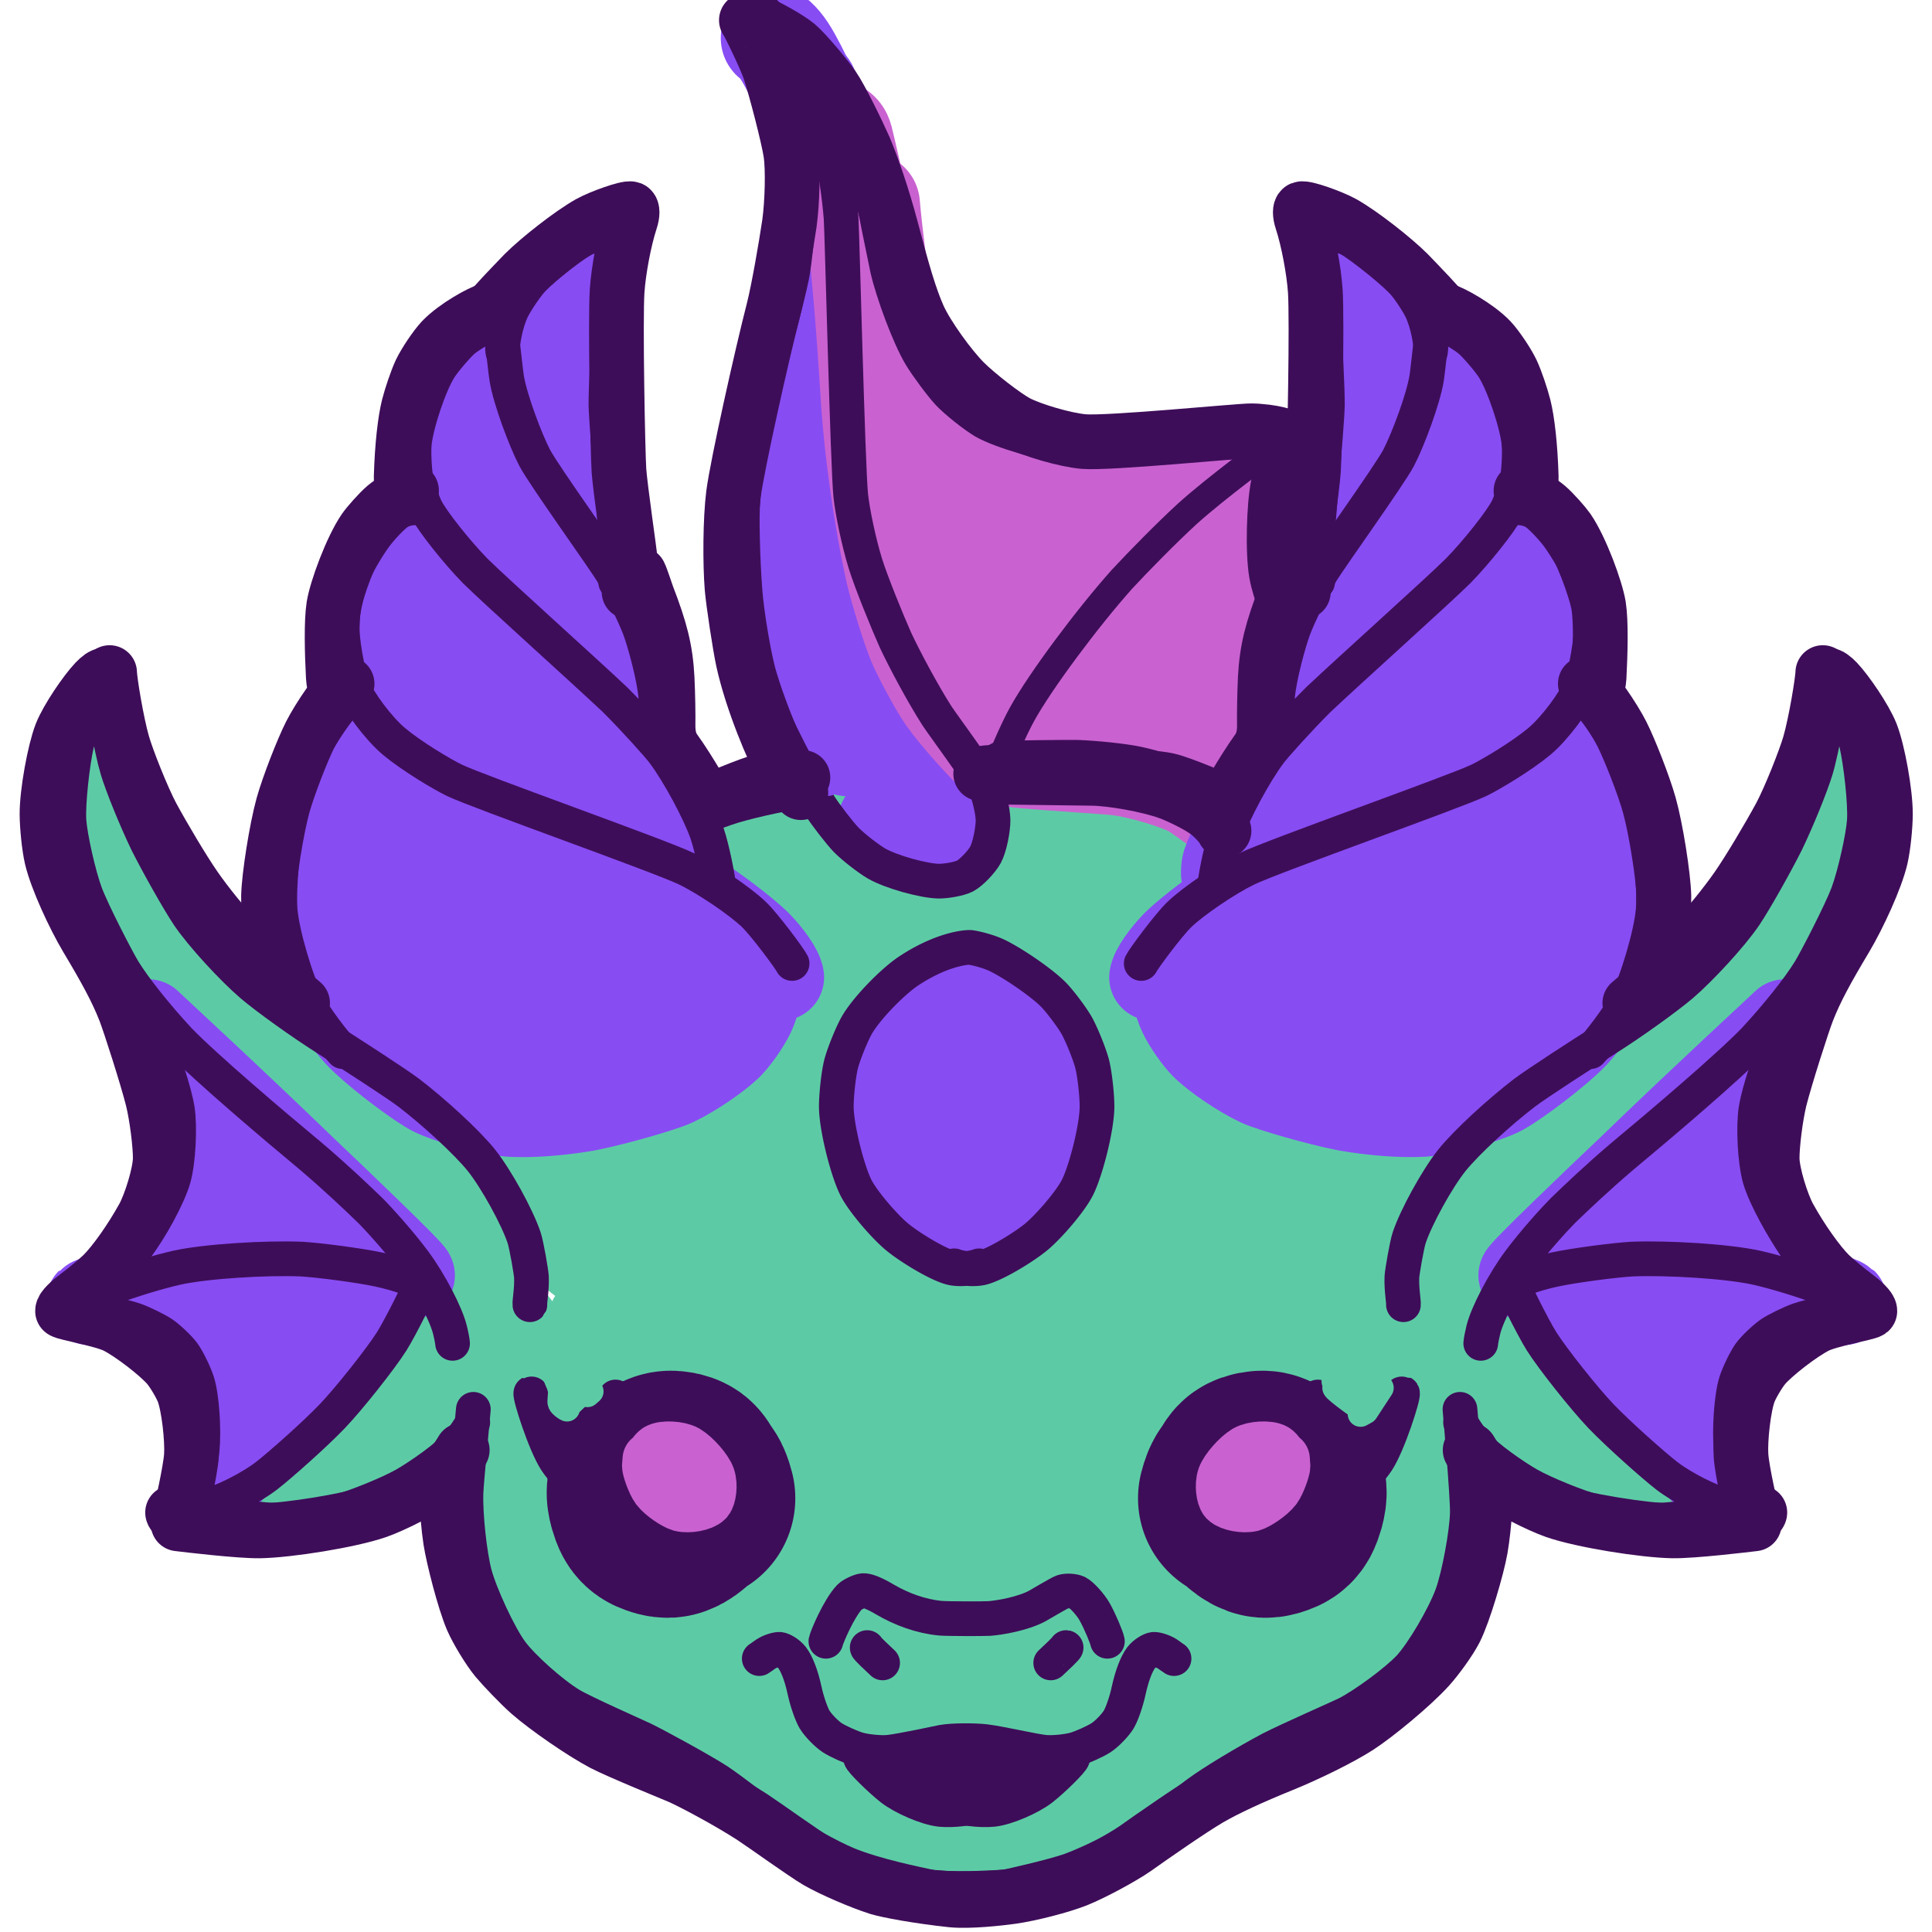 <?xml version="1.0" encoding="UTF-8"?>
<svg data-bbox="14.6 4.15 570.93 586.055" xmlns="http://www.w3.org/2000/svg" viewBox="0 0 600 600" height="600" width="600" data-type="ugc">
    <g stroke-linecap="round">
        <path stroke-linejoin="round" stroke-width="16.17" stroke="#5CCBA5" fill="none" d="M449.86 429.95c.07.97.26 3.67.28 4.64.01.67-.27 20.18-.52 22.74-.49 4.68-2.45 15.4-3.23 20.92-.88 5.98-6.03 22.69-7.94 26.6-1.58 3.17-5.49 7.97-8.65 10.58-2.75 2.23-12.91 8.08-17.59 10.22-6.85 3.03-18.74 8.28-24.13 11.38-10.5 6.25-41.59 29.05-45.74 31.73-5.59 3.59-16.99 8.73-22.24 10.1-5.06 1.29-11.96 2.04-16.65 1.95-3.32-.41-10.03.22-13.36-.13-4.74-.53-15.03-3.19-20.9-5.82-5.53-2.51-15.35-8.83-21.34-13.3-6.06-4.52-15.5-11.46-24.54-17.5-8.19-5.36-16.38-10.13-21.41-12.35-17.82-7.88-28.54-14.05-31.29-16.28-3.17-2.61-7.07-7.41-8.65-10.58-1.91-3.91-7.06-20.62-7.94-26.6-.78-5.52-2.74-16.24-3.23-20.92-.25-2.56-.54-22.07-.52-22.74.02-.97.21-3.67.28-4.64"/>
        <path stroke-linejoin="round" stroke-width="16.17" stroke="#5CCBA5" fill="none" d="M29.47 221.79c-1.17 4.67-2.37 17.44-2.32 23.91.12 6.79 1.98 20.97 3.73 27.4 1.76 6.31 4.64 13.66 6.15 16.82 3.7 7.71 13.08 20.79 20.46 28.54 4.89 5.07 34.23 30.95 44.66 41.33 3.88 3.92 13.06 13.4 15.14 15.8 4.9 5.74 12.06 15.7 15.75 21.76 4.17 7.01 14.61 28.15 17.95 35.03 1.95 4.11 2.41 5.3 2.46 5.75"/>
        <path stroke-linejoin="round" stroke-width="16.17" stroke="#5CCBA5" fill="none" d="M570.94 221.79c1.17 4.67 2.36 17.44 2.31 23.91-.11 6.79-1.97 20.97-3.72 27.4-1.77 6.31-4.64 13.66-6.15 16.82-3.71 7.71-13.09 20.79-20.46 28.54-4.89 5.07-34.23 30.95-44.66 41.33-3.88 3.92-13.06 13.4-15.15 15.8-4.89 5.74-12.05 15.7-15.75 21.76-4.16 7.01-14.6 28.15-17.94 35.03-1.95 4.11-2.41 5.3-2.46 5.75"/>
        <path stroke-linejoin="round" stroke-width="16.17" stroke="#5CCBA5" fill="none" d="M29.88 225.25c-.31 1.16.31 5 .59 7.16.28 2.14 2.28 17.39 3.06 20.55 1.05 4.17 4.55 12.39 6.97 16.54 2.29 3.91 9.23 13.63 12.97 18.32 5.48 6.62 12.6 14.46 16.92 18.56 4.24 4.01 14.45 11.9 18.51 14.57 10.83 6.93 33.18 21.42 42.35 29.28 5.48 4.71 13.88 13.64 17.45 18.73 3.45 4.96 8.91 15.86 10.65 21.23 1.66 5.16 3.3 14.92 3.18 19.79-.29 9.35-8.15 25.89-8.17 25.96-.06.22-.13.7-.22 1.43"/>
        <path stroke-linejoin="round" stroke-width="16.17" stroke="#5CCBA5" fill="none" d="M570.53 225.25c.31 1.16-.31 5-.59 7.16-.28 2.14-2.28 17.39-3.06 20.55-1.05 4.17-4.55 12.39-6.97 16.54-2.3 3.91-9.24 13.63-12.97 18.32-5.48 6.62-12.6 14.46-16.92 18.56-4.24 4.01-14.46 11.9-18.52 14.57-10.82 6.93-33.17 21.42-42.34 29.28-5.48 4.71-13.88 13.64-17.45 18.73-3.45 4.96-8.91 15.86-10.66 21.23-1.66 5.16-3.3 14.92-3.17 19.79.29 9.35 8.15 25.89 8.17 25.96.06.22.13.7.21 1.43"/>
        <path stroke-linejoin="round" stroke-width="16.17" stroke="#5CCBA5" fill="none" d="M37.7 271.45q-.36 1.185-.3 1.68c.18 1.6 5.99 12.09 8.88 15.98 3.07 4.12 9.91 11.44 15.12 16.42 9.94 9.05 30.62 28.02 41.37 37.93 6.72 6.39 16.28 16 21 21.53 4.98 5.84 13.45 18.24 17.04 25.03 2.47 4.7 7.36 16.9 9.04 22.75 1.67 5.85 4.11 19.02 4.43 19.29.81-.11.68-7.8-.19-14.72-.56-4.09-3.77-17.3-5.33-22.33-1.18-3.79-4.53-12.26-6.79-16.72-6.09-11.93-17.55-22.42-18.12-23.26 1.61-.07 6.79 5.86 6.82 6.16"/>
        <path stroke-linejoin="round" stroke-width="16.17" stroke="#5CCBA5" fill="none" d="M562.7 271.45c.24.79.34 1.35.31 1.68-.18 1.6-5.99 12.09-8.88 15.98-3.08 4.12-9.91 11.44-15.12 16.42-9.94 9.05-30.63 28.02-41.38 37.93-6.71 6.39-16.27 16-20.99 21.53-4.98 5.84-13.45 18.24-17.04 25.03-2.47 4.7-7.36 16.9-9.04 22.75-1.67 5.85-4.11 19.02-4.43 19.29-.82-.11-.68-7.8.19-14.72.56-4.09 3.77-17.3 5.33-22.33 1.18-3.79 4.53-12.26 6.79-16.72 6.09-11.93 17.55-22.42 18.11-23.26-1.6-.07-6.78 5.86-6.81 6.16"/>
        <path stroke-linejoin="round" stroke-width="16.17" stroke="#5CCBA5" fill="none" d="M136.27 389.38c-.06 1.87-4.71 13.72-8.29 20.25-3.98 7.22-10.6 17.9-13.66 22.12-2.4 3.28-7.93 9.77-11.07 12.95-2.68 2.7-11.39 10.35-16.59 13.73-9.56 6.15-21.31 9.7-21.39 9.97.27.73 6.95.86 16.04-1.17 5.78-1.3 18.83-5.19 24.82-7.44 6.23-2.35 16.88-7.33 21.7-10.2 4.69-2.8 12.95-9.01 15.39-11.7 3.02-3.36 6.65-9.97 7.52-13.98.79-3.77.53-12.08-.4-15.19-.53-1.7-2.12-4.53-2.96-5.35-.85-.81-2.47-1.38-3.38-1.22-.91.2-2.88 1.62-3.8 2.7-2.62 3.13-11.03 17.14-13.18 20.41-3.15 4.71-10.02 12.97-13.45 16.52-1.65 1.7-14.89 14.65-14.51 15.63 1.02.63 11.04-5.52 17.67-10.65 5.69-4.43 17.24-15.39 20.86-19.41 5.73-6.44 8.41-10.75 8.34-11.13"/>
        <path stroke-linejoin="round" stroke-width="16.17" stroke="#5CCBA5" fill="none" d="M464.14 389.38c.06 1.87 4.71 13.72 8.29 20.25 3.98 7.22 10.59 17.9 13.66 22.12 2.4 3.28 7.93 9.77 11.07 12.95 2.68 2.7 11.39 10.35 16.59 13.73 9.55 6.15 21.31 9.7 21.39 9.97-.27.73-6.95.86-16.05-1.17-5.77-1.3-18.82-5.19-24.81-7.44-6.23-2.35-16.88-7.33-21.7-10.2-4.69-2.8-12.96-9.01-15.39-11.7-3.02-3.36-6.66-9.97-7.52-13.98-.79-3.77-.53-12.08.4-15.19.52-1.7 2.12-4.53 2.96-5.35.84-.81 2.47-1.38 3.38-1.22.91.2 2.87 1.62 3.79 2.7 2.63 3.13 11.04 17.14 13.18 20.41 3.15 4.71 10.03 12.97 13.46 16.52 1.65 1.7 14.89 14.65 14.5 15.63-1.01.63-11.03-5.52-17.66-10.65-5.69-4.43-17.24-15.39-20.86-19.41-5.74-6.44-8.41-10.75-8.34-11.13"/>
        <path stroke-linejoin="round" stroke-width="16.17" stroke="#5CCBA5" fill="none" d="M468.62 359.85c.91-1.84.27-5.24-.81-9.36-1.07-3.78-5.45-13.67-9.5-20.67-2.89-4.86-9.87-14.23-13.61-18.66-2.29-2.7-13.98-14.87-18.34-18.88-3.82-3.46-18.3-15.65-21.53-18.06-5.69-4.22-17.94-11.9-24.26-14.91-5.44-2.57-17.01-6.32-22.8-7.26-3.24-.52-22.24-2.52-28.78-3-18.18-1.06-33.76-.05-40.96.7-3.31.34-20.63 4.62-29.03 7.42-15.41 5.42-39.08 16.4-50.04 22.86-8.14 4.87-17.44 11.16-22.28 14.98-5.44 4.3-14.94 13.3-19.72 18.88-4.31 5.06-11.57 15.54-14.01 20.29-2.48 4.87-6.74 17.66-6.62 23.15.12 3.39 2.16 9.31 3.48 11.56 1.21 1.99 3.6 5.33 4.27 6.27"/>
        <path stroke-linejoin="round" stroke-width="16.17" stroke="#5CCBA5" fill="none" d="m183.57 423 11.59 8.99"/>
        <path stroke-linejoin="round" stroke-width="16.17" stroke="#5CCBA5" fill="none" d="m191.5 439.34 1.85 1.64c2.5 1.48 10.4 3.83 18.1 4.75 10.8 1.27 41.43 2.18 54.87 2.29 14.37-.12 43.59-.77 58.45-1.31 21.56-1.32 45.47-4.25 56-6.75 9-2.3 14.02-3.9 15.17-4.28"/>
        <path stroke-linejoin="round" stroke-width="16.17" stroke="#5CCBA5" fill="none" d="m419.31 418.5 1.85-4.54"/>
        <path stroke-linejoin="round" stroke-width="16.17" stroke="#5CCBA5" fill="none" d="m423.14 413.13.77-1.45"/>
        <path stroke-linejoin="round" stroke-width="16.17" stroke="#5CCBA5" fill="none" d="m423.42 413.59 1.33-1.69"/>
        <path stroke-linejoin="round" stroke-width="16.17" stroke="#5CCBA5" fill="none" d="m431.79 417.13 8.3-14.86c2.19-3.74 5.9-14.17 6.58-18.82.59-4.36-.02-13.43-1.18-18.51-1.2-5.14-5.12-15.63-7.99-20.89-2.9-5.28-10.77-16.5-15.31-21.76-4.71-5.44-15.83-15.91-20.38-19.54-6.32-5.02-17.12-12.12-21.98-14.85-4.68-2.59-15.87-8.03-22.94-10.71-7.39-2.78-22.99-7.04-29.08-8.14-8.36-1.49-21.43-2.75-28.12-2.73-7.25.03-20.96 1.43-26.81 2.64-6.74 1.42-19.09 5.32-24.32 7.57-6.28 2.71-18.32 9.46-24.56 13.98-7.58 5.52-27.18 24.42-27.55 24.26-1.21.18 9.11-10.6 14.45-15.33 4.84-4.28 18.51-14.54 24.2-18.1 6.41-4 17.19-9.34 24.18-12.29 5.6-2.26 22.24-6.83 29.82-7.57 7.33-.68 22.1.23 29.32 1.82 7.21 1.62 21.44 7.17 26.85 9.94 8.66 4.46 27.46 17.58 36.37 25.14 9.82 8.61 24.73 24.63 32.21 35.09 3.88 5.44 10.46 17.15 13.38 24.66 1.76 4.56 3.77 14.13 3.78 18.57 0 4.72-2.23 16.26-5.66 23.23-2.14 4.28-8.89 14.75-12.13 18.72-3.44 4.18-11.27 11.37-15.54 14.16-3.79 2.46-13.09 6.7-17.85 8.15-5.37 1.62-16.98 3.06-22.92 2.96-6.31-.13-18.13-1.25-28.35-2.82-14.89-2.69-39.31-8.91-56.01-13.95-13.83-4.4-41.81-14.19-56.78-19.56-10.79-3.85-20.58-6.97-24.62-7.34-2.28-.18-3.56.49-4.16 1.05-.43 1.29 1.08 4.02 3.49 6.06 3.78 3.17 13.75 8.58 19.42 10.83 5.85 2.32 15.82 5.37 25.75 7.98 13.63 3.33 41.24 8.08 53.34 9.82 10.39 1.33 14.88 2.07 16 2.27-3.86.86-40.67-1.09-56.07-2.01-9.64-.78-43.89-5.04-54.18-7.39-4.49-1.09-9.17-2.61-10.63-3.81 1.35-1.12 5.41-.28 10.28.81 3.23.74 9.05 2.06 9.77 1.92-.48-.85-5.6-5.18-6.72-6.53-.8-.97-1.33-2.06-1.32-2.41 2.05-1.19 4.82-.35 7.62.71l-14.92-7"/>
        <path stroke-linejoin="round" stroke-width="16.17" stroke="#5CCBA5" fill="none" d="M159.5 381.34c-1.04-3.93-1.84-10.55-1.77-14.52.08-3.29 1.31-10.09 2.17-12.64 1.04-3.01 2.81-5.58 3.16-5.65 1.15.65 1.06 4.6.54 10.8-1.15 13.33-1.41 22.43.22 29.8.21.88.41 1.75.61 2.62"/>
        <path stroke-linejoin="round" stroke-width="16.17" stroke="#5CCBA5" fill="none" d="M193.96 429.53c3.4 1.5 15.78 4.93 22.64 6.07 10.13 1.65 39.16 2.37 54.79 1.9 8.16-.34 44.15-3.21 60.71-4.57 13.06-1.27 22.72-2.69 28.67-3.71 7.23-1.33 22.33-5.89 25.77-7.51 5.41-2.61 12.47-7.27 15.43-10.03 1.89-1.8 5.25-5.89 6.56-8.26 1.57-2.91 3.86-9.65 4.49-13.33 1.05-6.43.15-20.06-.86-25.17-1.17-5.73-6.21-18.18-9.94-24.6-4.04-6.91-11.85-16.66-17.92-22.83-3.67-3.7-14.29-12.08-19.92-15.42-5.44-3.19-17.67-8.75-23.69-10.82-5.97-2.03-18.14-4.86-24.27-5.71-6-.82-17.74-1.34-23.62-1.06-5.89.28-16.97 1.85-24.15 3.79-6.17 1.69-19.14 7.07-24.22 9.7-2.82 1.47-16.85 9.43-17.51 9.19-.83-1.04 10.56-10.29 16.06-13.65 6.36-3.86 17.14-8.67 25.19-11.29 4.91-1.59 17.27-3.74 23.62-3.98 6.18-.22 19.09.72 25.37 1.81 6.09 1.08 18.81 4.54 24.82 6.75 6.11 2.26 17.72 7.77 23.35 11.06 5.67 3.33 15.71 10.73 20.3 14.91 4.42 4.04 12.51 13.17 15.83 17.8 3.32 4.69 8.61 14.46 10.39 19.15 1.73 4.64 3.72 14.34 3.96 19.06.22 4.64-.84 13.61-2.03 17.52-1.26 4.06-5.42 11.13-8.52 14.49-2.99 3.21-12 10.34-16.54 12.97-5.3 3.01-14.39 6.09-17.02 6.97 5.39-1.78 41.21-18.03 47.22-21.71 2.35-1.46 8.21-6.02 9.55-7.62.7-.86 1.36-2.31 1.35-2.91-.08-1.11-2.39-2-4.73-1.95-4.54.14-14.98 2.41-20.2 4.33 12.35-8.62 21.09-20.5 22.41-21.84 1.06.82-4.7 13.14-8.5 18.33-2.64 3.57-9.27 10.11-13.41 12.73-4.56 2.84-16.08 7.14-22.2 8.56-6.41 1.46-17.79 3.27-28.06 4.27-19.5 1.36-40.82 1.53-57.33.95-6.34-.32-25.04-1.8-28.98-2.28-6.95-.86-21.5-3.9-27.44-5.63-6.46-1.89-18-6.56-23.09-9.31-10.53-5.72-25.01-17.8-27.48-19.88 6.05 3.64 17.74 10.56 24.74 14.07 7.54 3.7 20.79 9.03 24.76 10.37 5.38 1.81 18.42 5.37 28.57 7.58 9.69 1.91 45.71 6.33 61.39 8.02 13.43 1.4 21.41 2.61 23.83 4.12l.29 1.06c-.94 1.25-5.08 2.87-8.71 3.72-5.99 1.39-20.4 2.96-27.06 3.37-8.52.38-21.33.43-26.35.08-7.62-.55-13.68-2.1-14.72-2.8 1.03-1.19 5.51-1.69 8.05-1.8 4-.16 34.64.25 37.31.28-4.21-.7-26.95-2.54-28.72-3.03-.34-.1-.48-.24-.41-.44 1.16-1.03 15.53-2.85 22.65-3.7 19.11-2.36 50.3-7.81 60.58-10.73 3.57-1.07 9.91-3.03 11.52-3.82 4.12-2.12 7.23-4.24 8.42-6.24 1.01-1.81.68-5.76-.34-7.14-2.24-2.91-7.62-5.13-8.47-4.88-.38.63-.3 1.53.49 2.75 1.73 2.62 6.86 6.57 9.7 7.11.57.09 1.55-.19 2.03-.41 1.04-.62 2.62-5.74 2.91-8.93.34-4.49-.91-17.77-2.88-23.45-1.41-4.02-6.02-12.61-8.5-16.15-3.4-4.81-13.61-15.74-19.8-21.03-5.67-4.77-15.33-11.47-20.92-14.54-6.92-3.78-20.43-9.01-27.69-10.62-6.64-1.46-20.3-2.68-27.19-2.52-6.66.16-19.48 1.93-26.22 3.53-13.6 3.37-31.77 10.79-36.46 13.59-.24.24 14.71-2.92 23.46-4.14 5.89-.77 18.36-1.6 25.17-1.87 4.46-.12 21.32.38 28.74.91 10.1.96 24.31 3.06 28.75 3.95 14.62 2.97 37.8 10.62 48.71 14.38-2.39-2.65-9.02-6.3-12.64-8.3-2.04-1.2-4.45-2.61-5.81-3.31l10.43 10.66c-.82 1.16-1.72 1.65-3.47 1.43-4.4-.56-41.97-9.7-56.89-13.15-7.77-1.64-25.16-4.97-27.4-5.31-6.47-.86-22.61-2.84-25.74-1.57 1.35 1.68 2.92 2.74 5.63 3.7 8.06 2.71 45.77 13.46 61.69 18.02 13.12 4.13 46.22 15.07 53.32 18.02 16.1 6.91 24.33 12.42 25.33 13.79-2.5.66-6.51-.34-9.87-1.3-15.07-4.34-46.1-13.12-58.11-16-16.85-3.73-38.76-7.57-56.47-9.53-3.86-.37-20.19-.9-24.62-.75-9.26.35-17.17 2.15-18.47 3.05 2.13 1.58 7.16 2.36 10.2 2.82 14.98 2.23 43.9 6.85 57.82 9.25 14.32 2.72 46.22 9.63 54.42 11.9 8.61 2.48 19.88 6.88 21.37 8.77-1.95 1.25-3.32 1.76-5.25 1.74-7.58-.14-42.69-3.15-59.06-4.59-13.65-1.05-42.31-2.59-56.14-2.92-7.1-.01-21.61.17-29.49.55-17.88 1.11-33.42 3.8-36.35 4.95 1.02 1.01 6.03 1.5 9.51 1.6 16.82.43 47.54 1.16 61.12 1.67 14.77.68 46.37 2.27 63.19 3.17 15.89 1.08 51.75 3.84 60.32 6.18 1.88.52 2.94 1.02 3.7 1.63-.94 1.13-1.99 1.68-4.01 1.97-7.27.98-40.85 1.92-55.51 2.08-15.53-.18-46.5-.78-61.94-1.19-34.61-.7-63.43.78-66.62 1.27 2.48 1.4 38.63 4.46 52.33 5.43 34.92 2.67 87.48 6.77 90.73 7.39-2.54.76-42.29 2.21-59.81 2.94-7.3.33-22.13.99-24.97 1.89 7.71 1.49 39.81.15 44.34-.46 3.2-.44 6.22-1.88 6.87-3.25.37-.88.29-6.34.16-9.72-.1-2.24-.86-6.66-2.16-12.83-.94-4.32-2.24-7.54-4.08-10.35-1.69-2.44-6.43-5.15-10.38-6.07-2.11-.46-6.67-1-7.16-1.3l1.8-3.27-3.78-1.18 3.05-1.54c.63-.81 4.96-.77 10.51-.44 2 .12 2.96.15 3.96.14.13-.88-17.36-1.4-24.62-1.75-.41-.01-1.16.02-2.22.09l13.33 3.75c-.61.53-7.33.18-6.7-.16.24-.12 1.33-.47 3.28-1.05"/>
        <path stroke-linejoin="round" stroke-width="16.17" stroke="#5CCBA5" fill="none" d="M131.79 359.85c-.91-1.84-.27-5.24.81-9.36 1.06-3.78 5.44-13.67 9.5-20.67 2.89-4.86 9.87-14.23 13.61-18.66 2.29-2.7 13.97-14.87 18.33-18.88 3.83-3.46 18.31-15.65 21.54-18.06 5.68-4.22 17.94-11.9 24.26-14.91 11.44-5.4 25.98-7.78 37.76-9.07"/>
        <path stroke-linejoin="round" stroke-width="16.17" stroke="#5CCBA5" fill="none" d="M290.39 248.34c2.89 0 20.24.98 25.25 1.77 3.61.59 19.15 4.83 28.5 8.02 7.31 2.64 21.13 8.29 26.8 11.04 5.67 2.86 15.53 7.92 23.33 12.53 6.71 4.05 17.74 11.87 21.88 15.25 5.69 4.74 14.97 14 19.46 19.52 4.16 5.15 10.79 15.37 13.08 20.21 1.15 2.46 3.25 8.14 3.77 10.13 1.15 4.55 1.83 10.49 1.28 13.75-.45 2.49-2.85 8.03-4.39 10.31-.92 1.36-10.57 14.81-11.41 15.97"/>
        <path stroke-linejoin="round" stroke-width="16.17" stroke="#5CCBA5" fill="none" d="m418.15 419.88 4.78 9.68"/>
        <path stroke-linejoin="round" stroke-width="16.17" stroke="#5CCBA5" fill="none" d="m420 428.5-1.67 1.27-2.67 2.9"/>
        <path stroke-linejoin="round" stroke-width="16.17" stroke="#5CCBA5" fill="none" d="m411.6 437.9-5.05 3.4c-3.59 1.83-15.19 4.26-25.61 5.23-9.61.73-40.13 1.37-53.78 1.49-14.47-.1-44.2-.96-58.67-1.7-7.46-.5-22.94-1.91-30.7-3.04-10.4-1.65-15.85-2.73-24.39-4.92-12.82-3.36-22.19-8.11-22.23-8.13"/>
        <path stroke-linejoin="round" stroke-width="16.17" stroke="#5CCBA5" fill="none" d="M165.06 408.93c-3.1-3.73-8.24-13.15-10.06-19.27-1.12-3.83-1.88-12.66-1.35-17.49.53-4.58 3.31-15.04 5.38-20.07 2.22-5.32 8.6-16.16 12.65-21.66 3.99-5.38 12.5-14.81 18.64-20.56 5.13-4.75 17.42-14.16 23.37-17.89 4.55-2.8 14.07-8.02 18.78-10.18 7.42-3.39 20.87-8.12 29.83-10.53 5.01-1.29 20.7-4.03 27.69-4.56 7.3-.53 21.14-.16 27.79.65 6.57.82 19.22 3.77 25.3 5.82 5.97 2.02 17.85 7.47 23.92 11.08 6.35 3.81 16.93 11.99 22.3 16.92 4.42 4.15 14.28 13.74 14.65 13.58 1.22.18-9.11-10.6-14.44-15.33-4.84-4.28-18.51-14.54-24.2-18.1-6.42-4-17.19-9.34-24.18-12.29-5.6-2.26-22.24-6.83-29.82-7.57-7.33-.68-22.11.23-29.33 1.82-7.2 1.62-21.43 7.17-26.84 9.94-8.67 4.46-27.46 17.58-36.37 25.14-9.82 8.61-24.73 24.63-32.22 35.09-3.87 5.44-10.45 17.15-13.38 24.66-1.76 4.58-3.49 12.85-3.76 17.65"/>
        <path stroke-linejoin="round" stroke-width="16.17" stroke="#5CCBA5" fill="none" d="M179.06 407.06c4.39 6.8 9.51 13.5 14.45 18.36 3.38 3.29 11.08 8.74 15.49 10.94 4.38 2.17 14.24 5.54 19.36 6.45 5.64.97 16.35 1.21 25.19.59 5.95-.43 19.82-2.55 28.55-4.2 13.04-2.68 42.45-11.03 56.21-15.35 13.17-4.4 41.49-14.49 55.74-19.61 5.02-1.71 10.27-3.15 13.08-3.67 2.53-.46 5.3-.2 6.29.73.43 1.29-1.08 4.02-3.49 6.06-3.78 3.17-13.75 8.58-19.42 10.83-5.85 2.32-15.82 5.37-25.76 7.98-13.63 3.33-41.23 8.08-53.33 9.82-10.4 1.33-14.89 2.07-16 2.27 3.86.86 40.66-1.09 56.07-2.01 9.61-.78 41.68-4.75 49.34-6.34"/>
        <path stroke-linejoin="round" stroke-width="16.17" stroke="#5CCBA5" fill="none" d="m406.59 425.73-10.35 2.05c.49-.85 5.61-5.18 6.73-6.53.8-.97 1.33-2.06 1.31-2.41-2.04-1.19-4.81-.35-7.62.71l14.93-7"/>
        <path stroke-linejoin="round" stroke-width="16.17" stroke="#5CCBA5" fill="none" d="m430.42 399.77 6.09-8.48c1.78-2.98 4.34-9.16 5.18-13.08.73-3.59 1.11-11.65.79-14.93-.74-6.95-4.48-14.62-5.13-14.75-1.16.65-1.06 4.6-.54 10.8 1.15 13.29 1.41 22.36-.1 29.38-.59 2.69-2.24 8.17-3.13 10.55l-2.21 8.43"/>
        <path stroke-linejoin="round" stroke-width="16.17" stroke="#5CCBA5" fill="none" d="m422.77 412.28-4.75 4.16"/>
        <path stroke-linejoin="round" stroke-width="16.17" stroke="#5CCBA5" fill="none" d="M406.47 429.52c-3.4 1.51-15.8 4.94-22.66 6.08-10.13 1.65-39.16 2.37-54.79 1.9-8.16-.34-44.15-3.21-60.72-4.57-13.05-1.27-22.71-2.69-28.66-3.71-7.24-1.33-22.34-5.89-25.78-7.51-5.4-2.61-12.47-7.27-15.42-10.03-1.9-1.8-5.25-5.89-6.56-8.26-1.57-2.91-3.86-9.65-4.49-13.33-1.05-6.43-.15-20.06.86-25.17 1.17-5.73 6.21-18.18 9.94-24.6 4.04-6.91 11.84-16.66 17.92-22.83 3.67-3.7 14.29-12.08 19.92-15.42 5.43-3.19 17.67-8.75 23.68-10.82 5.98-2.03 18.14-4.86 24.27-5.71 6.01-.82 17.75-1.34 23.63-1.06 5.89.28 16.97 1.85 24.15 3.79 6.16 1.69 19.14 7.07 24.21 9.7 2.83 1.47 16.85 9.43 17.51 9.19.83-1.04-10.55-10.29-16.05-13.65-6.37-3.86-17.15-8.67-25.19-11.29-4.92-1.59-17.27-3.74-23.62-3.98-6.18-.22-19.09.72-25.37 1.81-6.09 1.08-18.81 4.54-24.82 6.75-6.11 2.26-17.72 7.77-23.35 11.06-5.67 3.33-15.72 10.73-20.3 14.91-4.42 4.04-12.51 13.17-15.83 17.8-3.33 4.69-8.61 14.46-10.39 19.15-1.74 4.64-3.73 14.34-3.96 19.06-.22 4.64.84 13.61 2.03 17.52 1.25 4.06 5.41 11.13 8.52 14.49 2.99 3.21 12 10.34 16.54 12.97 5.3 3.01 14.39 6.09 17.02 6.97-5.39-1.78-41.21-18.03-47.22-21.71-2.35-1.46-8.22-6.02-9.55-7.62-.7-.86-1.36-2.31-1.36-2.91.09-1.11 2.4-2 4.74-1.95 4.54.14 14.97 2.41 20.2 4.33-12.35-8.62-21.09-20.5-22.42-21.84-1.05.82 4.71 13.14 8.5 18.33 2.65 3.57 9.27 10.11 13.42 12.73 4.55 2.84 16.08 7.14 22.2 8.56 6.41 1.46 17.78 3.27 28.06 4.27 19.5 1.36 40.81 1.53 57.32.95 6.35-.32 25.05-1.8 28.99-2.28 6.94-.86 21.49-3.9 27.44-5.63 6.45-1.89 18-6.56 23.09-9.31 10.52-5.72 25.01-17.8 27.48-19.88-6.06 3.64-17.74 10.56-24.74 14.07-7.55 3.7-20.79 9.03-24.76 10.37-5.38 1.81-18.42 5.37-28.57 7.58-9.69 1.91-45.71 6.33-61.39 8.02-13.44 1.4-21.41 2.61-23.83 4.12l-.29 1.06c.94 1.25 5.08 2.87 8.7 3.72 6 1.39 20.41 2.96 27.07 3.37 8.52.38 21.33.43 26.35.08 7.62-.55 13.68-2.1 14.72-2.8-1.03-1.19-5.52-1.69-8.05-1.8-4.01-.16-34.64.25-37.31.28 4.2-.7 26.95-2.54 28.72-3.03.34-.1.47-.24.41-.44-1.16-1.03-15.53-2.85-22.65-3.7-19.12-2.36-50.31-7.81-60.58-10.73-3.58-1.07-9.91-3.03-11.53-3.82-4.11-2.12-7.22-4.24-8.41-6.24-1.01-1.81-.68-5.76.34-7.14 2.23-2.91 7.62-5.13 8.47-4.88.38.63.29 1.53-.49 2.75-1.73 2.62-6.86 6.57-9.7 7.11-.57.09-1.55-.19-2.03-.41-1.04-.62-2.63-5.74-2.91-8.93-.34-4.49.91-17.77 2.87-23.45 1.42-4.02 6.03-12.61 8.51-16.15 3.39-4.81 13.61-15.74 19.79-21.03 5.68-4.77 15.33-11.47 20.93-14.54 6.92-3.78 20.42-9.01 27.69-10.62 6.64-1.46 20.29-2.68 27.19-2.52 6.66.16 19.48 1.93 26.22 3.53 13.6 3.37 31.77 10.79 36.46 13.59.24.24-14.71-2.92-23.46-4.14-5.89-.77-18.37-1.6-25.17-1.87-4.47-.12-21.33.38-28.74.91-10.1.96-24.32 3.06-28.75 3.95-14.63 2.97-37.8 10.62-48.71 14.38 2.39-2.65 9.02-6.3 12.64-8.3 2.04-1.2 4.45-2.61 5.81-3.31l-10.43 10.66c.81 1.16 1.72 1.65 3.47 1.43 4.4-.56 41.97-9.7 56.88-13.15 7.78-1.64 25.16-4.97 27.4-5.31 6.47-.86 22.62-2.84 25.75-1.57-1.35 1.68-2.92 2.74-5.63 3.7-8.07 2.71-45.77 13.46-61.69 18.02-13.12 4.13-46.22 15.07-53.33 18.02-16.09 6.91-24.32 12.42-25.32 13.79 2.5.66 6.51-.34 9.86-1.3 15.08-4.34 46.11-13.12 58.12-16 16.85-3.73 38.75-7.57 56.47-9.53 3.86-.37 20.19-.9 24.62-.75 9.26.35 17.17 2.15 18.46 3.05-2.13 1.58-7.15 2.36-10.19 2.82-14.99 2.23-43.9 6.85-57.83 9.25-14.32 2.72-46.21 9.63-54.41 11.9-8.61 2.48-19.88 6.88-21.37 8.77 1.95 1.25 3.31 1.76 5.25 1.74 7.58-.14 42.69-3.15 59.05-4.59 13.66-1.05 42.31-2.59 56.15-2.92 7.1-.01 21.61.17 29.49.55 17.88 1.11 33.41 3.8 36.35 4.95-1.02 1.01-6.03 1.5-9.51 1.6-16.82.43-47.54 1.16-61.12 1.67-14.78.68-46.37 2.27-63.19 3.17-15.89 1.08-51.75 3.84-60.32 6.18-1.88.52-2.94 1.02-3.7 1.63.93 1.13 1.99 1.68 4.01 1.97 7.27.98 40.85 1.92 55.51 2.08 15.53-.18 46.5-.78 61.94-1.19 34.61-.7 63.43.78 66.62 1.27-2.48 1.4-38.63 4.46-52.33 5.43-34.92 2.67-87.49 6.77-90.73 7.39 2.54.76 42.28 2.21 59.81 2.94 7.29.33 22.13.99 24.97 1.89-7.71 1.49-39.81.15-44.34-.46-3.2-.44-6.22-1.88-6.87-3.25-.37-.88-.29-6.34-.16-9.72.1-2.24.86-6.66 2.16-12.83.94-4.32 2.24-7.54 4.08-10.35 1.68-2.44 6.43-5.15 10.38-6.07 2.11-.46 6.67-1 7.16-1.3l-1.8-3.27 3.78-1.18-3.05-1.54c-.63-.81-4.96-.77-10.51-.44-2 .12-2.97.15-3.96.14-.14-.88 17.36-1.4 24.61-1.75.42-.01 1.16.02 2.23.09l-13.33 3.75c.6.53 7.33.18 6.69-.16q-.345-.18-3.27-1.05"/>
        <path stroke-linejoin="round" stroke-width="16.17" stroke="#5CCBA5" fill="none" d="m419.69 413.23.05.09"/>
        <path stroke-linejoin="round" stroke-width="16.17" stroke="#5CCBA5" fill="none" d="m418.59 416.92 2.55-2.9"/>
        <path stroke-linejoin="round" stroke-width="16.17" stroke="#5CCBA5" fill="none" d="m421.99 413.99.72-1.34"/>
        <path stroke-linejoin="round" stroke-width="16.17" stroke="#5CCBA5" fill="none" d="M432.79 424.35c1.48 1.79 5.42 7.93 6.82 12.71 1.36 4.79 1.57 16.44.46 23.97-1.17 7.75-4.79 21.8-7.12 27.39-2.44 5.77-8.8 16.06-12.32 19.47-3.59 3.44-10.3 7.16-19.91 12.03-9.92 4.81-18.91 9.58-23.19 12.35-5.11 3.34-10.84 7.82-19.34 14.87-8.14 6.7-18.92 14.06-24.45 16.47-3.62 1.56-9.24 3.18-13.36 4.1-4 .77-11.55 1.88-15.1 2.13-6.16.4-16.45-.58-20.4-1.25-3.21-.58-14.98-3.2-21.7-6.64-6.34-3.3-15.04-9.91-23.97-17.31-7.57-6.23-14.28-11.15-18.7-13.87-4.33-2.65-17.06-9.03-23.5-12.2-9.62-4.94-15.56-8.68-19.04-12.6-3.48-3.97-9.6-14.94-11.65-20.47-2.23-6.07-5.62-21.08-6.46-28.07-.81-7.06-.01-17.95 1.67-22.62.73-2.02 2.8-5.91 4.11-7.88"/>
        <path stroke-linejoin="round" stroke-width="16.17" stroke="#5CCBA5" fill="none" d="m180.24 414.05.42-.73"/>
        <path stroke-linejoin="round" stroke-width="16.17" stroke="#5CCBA5" fill="none" d="M168.37 420.5c-.71 6.05-2.01 17.7-1.82 24.11.14 4.42 1.91 14.44 3.45 19.13 1.5 4.55 6.62 16 9.81 21.31 3.16 5.21 11.66 16.22 16.17 20.77 4.36 4.35 13.14 11.34 20.23 16.29 5.12 3.47 38.86 22.69 49.04 28.07 7.16 3.7 15.92 6.95 21.1 8.13 6.23 1.39 17.41 1.96 23.92 1.27 12.77-1.4 26.81-6.56 28.02-7.08 2.25-.97 3.79-1.83 4.13-2.25"/>
        <path stroke-linejoin="round" stroke-width="16.17" stroke="#5CCBA5" fill="none" d="M429.59 415.48q1.605 1.14 1.95 1.8c.1.18 2.43 19.97 2.4 24.16-.07 6.42-1.6 15.64-2.83 20.01-1.05 3.64-6.04 15.67-8.94 20.87-2.98 5.32-11.1 16.42-15.4 21.05-4.4 4.72-14.37 13-20.22 17.1-6.28 4.36-38.49 22.82-48.46 28.18-8.55 4.44-15.57 7.5-21.25 8.98-6.1 1.57-17.09 2.68-23.63 2.22-5.42-.4-18.66-2.9-22.35-4.07-1.42-.46-10.17-3.79-12.02-4.82-.34-.19-.63-.43-.86-.71"/>
        <path stroke-linejoin="round" stroke-width="16.17" stroke="#5CCBA5" fill="none" d="M180.76 447.48c1.06 3.39 6.46 17.36 9.74 23.63 3.23 6.01 11.17 16.87 14.65 20.93 3.99 4.64 13.76 14.28 18.9 18.58 5.43 4.51 17.35 12.91 23.43 16.46 6.15 3.56 18.31 9.15 24.37 11.27 5.7 1.98 17.08 4.78 23.14 5.65 7.65 1.08 30.52 1.1 32.58 1.52-1.18-.16-4.45-.61-5.03-.73-.55-.12-2.01-.59-2.03-.59"/>
        <path stroke-linejoin="round" stroke-width="16.17" stroke="#5CCBA5" fill="none" d="m432.4 427.54-4.08 5.41"/>
        <path stroke-linejoin="round" stroke-width="16.17" stroke="#5CCBA5" fill="none" d="m426.86 430.5-4.07 2.63"/>
        <path stroke-linejoin="round" stroke-width="16.17" stroke="#5CCBA5" fill="none" d="M418.22 451.85c-4.26 11.09-8.35 19.87-12.04 25.62-3.32 5.16-10.88 14.72-15.1 19.22-4.55 4.83-14.61 14.03-20.25 18.36-5.75 4.4-17.92 12.19-24.07 15.42-6.08 3.17-17.97 7.96-23.97 9.73-4.99 1.47-17.76 4.08-24.06 4.53-3.29.23-24.5.51-25.89.79 1.18-.16 4.44-.61 5.03-.73.55-.12 2-.59 2.03-.59"/>
        <path stroke-linejoin="round" stroke-width="16.17" stroke="#5CCBA5" fill="none" d="m183.21 438.06 4.62 2.92 5.67 4.95c7.5 10.79 27.69 36.09 36.59 45.37 5.52 5.66 17.37 16.06 23.33 20.34 6.44 4.61 19.98 12.2 27.43 15.29 7.51 3.09 24.77 7.69 28.13 8.28 9.15 1.5 19.65 2.4 26.86 2.42 17.54-.16 24.52-2.73 25.43-3.26"/>
        <path stroke-linejoin="round" stroke-width="16.17" stroke="#5CCBA5" fill="none" d="m430.52 417.51-.43 1.55"/>
        <path stroke-linejoin="round" stroke-width="16.17" stroke="#5CCBA5" fill="none" d="m418.44 423.57-3.36 2.32"/>
        <path stroke-linejoin="round" stroke-width="16.17" stroke="#5CCBA5" fill="none" d="m419.23 426.97-2.06 2.27"/>
        <path stroke-linejoin="round" stroke-width="16.17" stroke="#5CCBA5" fill="none" d="m417.24 437.06-9.62 7.83c-2.66 3.84-11.37 15.75-15.97 21.74-4.11 5.06-15.14 18.16-18.6 21.82-5.49 5.72-17.04 16.4-22.94 20.9-6.46 4.9-19.71 12.75-26.93 16.01-7.44 3.33-22.42 7.95-29.03 9.34-5.88 1.22-19.43 2.82-26.5 2.92-17.29-.05-27.13-2.45-28.52-3.25"/>
        <path stroke-linejoin="round" stroke-width="16.17" stroke="#5CCBA5" fill="none" d="M187.28 438.38c-.47-.23-.84-.34-1.11-.35-1.3 0-1.76.78-1.14 1.99 2.15 4.4 9.87 17.85 11.68 20.68 3.64 5.65 12.69 16.97 17.33 22.38 4.74 5.37 13.57 13.73 19.1 18.13 6.02 4.72 15.54 11.27 21.4 14.39 5.97 3.16 20.3 9.12 27.24 11.24 5 1.52 17.95 4.26 24.06 5.2 17.35 2.42 29 2.35 33.57 1.69"/>
        <path stroke-linejoin="round" stroke-width="16.17" stroke="#5CCBA5" fill="none" d="M413.13 438.38c.47-.23.84-.34 1.11-.35 1.3 0 1.75.78 1.14 1.99-2.16 4.4-9.87 17.85-11.69 20.68-3.63 5.65-12.68 16.97-17.32 22.38-4.74 5.37-13.58 13.73-19.1 18.13-6.03 4.72-15.55 11.27-21.4 14.39-5.97 3.16-20.3 9.12-27.24 11.24-5.01 1.52-17.95 4.26-24.06 5.2-17.35 2.42-29 2.35-33.57 1.69"/>
        <path stroke-linejoin="round" stroke-width="16.17" stroke="#5CCBA5" fill="none" d="m199.61 439.38-.95.74c.09 2.01 1.55 3.52 5.59 7.83 10.74 11.42 27.19 28.06 37.36 36.9 6.05 5.04 17.72 14.16 23.45 17.94 6.43 4.23 19.28 10.57 23.16 11.89 6.98 2.26 16.96 4.44 23.7 5.19 5.34.58 19.99 1.18 26.38.79 3.27-.21 9.34-1.06 10.9-1.28"/>
        <path stroke-linejoin="round" stroke-width="16.17" stroke="#5CCBA5" fill="none" d="m400.79 439.38.96.74c-.09 2.01-1.55 3.52-5.59 7.83-10.74 11.42-27.2 28.06-37.36 36.9-6.05 5.04-17.72 14.16-23.45 17.94-6.43 4.23-19.29 10.57-23.16 11.89-6.98 2.26-16.96 4.44-23.7 5.19-5.34.58-19.99 1.18-26.38.79-3.27-.21-9.34-1.06-10.9-1.28"/>
        <path stroke-linejoin="round" stroke-width="16.17" stroke="#5CCBA5" fill="none" d="M215.5 449.39c.67.85 3.02 2.76 7.55 6.28 13.09 10.17 36.95 28.45 49.7 36.73 6.53 4.08 19.22 11.03 25.15 13.89 13.66 6.43 33.58 12.13 38.34 12.94 4.69.76 5.89.85 7.88.86"/>
        <path stroke-linejoin="round" stroke-width="16.17" stroke="#5CCBA5" fill="none" d="M384.91 449.39c-.67.85-3.02 2.76-7.55 6.28-13.09 10.17-36.95 28.45-49.7 36.73-6.53 4.08-19.22 11.03-25.16 13.89-13.66 6.43-33.57 12.13-38.34 12.94-4.69.76-5.88.85-7.87.86"/>
        <path stroke-linejoin="round" stroke-width="16.17" stroke="#5CCBA5" fill="none" d="m227.89 452.07-1.35-1.25c2.94 2.08 9.23 6.49 12.58 8.81 6.96 4.71 17.92 11.09 23.61 14.33 11.08 6.05 32.37 15.21 45.52 19.37 7.61 2.3 26.81 7.57 30.25 8.38 6.16 1.46 12.94 2.37 17.58 2.83"/>
        <path stroke-linejoin="round" stroke-width="16.17" stroke="#5CCBA5" fill="none" d="m372.52 452.07 1.34-1.25c-2.93 2.08-9.23 6.49-12.58 8.81-6.95 4.71-17.91 11.09-23.6 14.33-11.08 6.05-32.38 15.21-45.52 19.37-7.62 2.3-26.81 7.57-30.26 8.38-6.16 1.46-12.94 2.37-17.58 2.83"/>
        <path stroke-linejoin="round" stroke-width="16.17" stroke="#5CCBA5" fill="none" d="M229.11 446.85c.72 1.12 3.49 2.31 7.06 3.42 7.6 2.38 35.11 13.51 50.15 18.13 13.2 3.73 35.94 10.07 56.19 14.64 3.04.67 6.58 1.44 7.64 1.64"/>
        <path stroke-linejoin="round" stroke-width="16.17" stroke="#5CCBA5" fill="none" d="M371.3 446.85c-.72 1.12-3.49 2.31-7.06 3.42-7.6 2.38-35.12 13.51-50.15 18.13-13.2 3.73-35.94 10.07-56.19 14.64-3.04.67-6.58 1.44-7.64 1.64"/>
        <path stroke-linejoin="round" stroke-width="16.17" stroke="#5CCBA5" fill="none" d="M242.27 451.08c.87 1 6.61 1.82 8.95 2.37 1.2.29 20.58 4.88 28.24 5.96 5.24.72 42.5 3.87 56.68 4.82 2.95.19 10.27.71 12.54.97"/>
        <path stroke-linejoin="round" stroke-width="16.17" stroke="#5CCBA5" fill="none" d="M358.14 451.08c-.87 1-6.61 1.82-8.95 2.37-1.2.29-20.58 4.88-28.24 5.96-5.24.72-42.5 3.87-56.68 4.82-2.95.19-10.27.71-12.54.97"/>
        <path stroke-linejoin="round" stroke-width="16.17" stroke="#5CCBA5" fill="none" d="m307.27 473.66-9.57 3.39 5.71 3.02-3.23 1.05 1.36.84-18.15-4.92"/>
        <path stroke-linejoin="round" stroke-width="16.17" stroke="#5CCBA5" fill="none" d="m293.13 473.66 9.58 3.39-5.71 3.02 3.23 1.05-1.36.84 18.15-4.92"/>
        <path stroke-linejoin="round" stroke-width="64.66" stroke="#3E0D59" fill="none" d="M397.82 461.91c-.97.78-3.67 2.93-3.74 3.19q-.075.255.93.42l-.6-5.53c-.27 1.18-1.01 4.43-.77 4.93.15.32.74.74 1.76 1.24 1.38-.98 1.99-1.8 1.89-2.9-.22-2.05-2.7-4.79-4.67-5.2-.94-.16-2.58.15-3.28.63-1.34 1.01-2.22 4.95-1.6 6.91.64 1.83 3.56 4.36 5.17 4.48.77.04 1.72-.21 3.02-.79.93-.46 1.35-1.19 2-3.44.59-2.21.5-3.37-.38-4.48-1.61-1.88-4.68-3.07-6.69-2.33-1.02.4-2.53 1.49-3.42 2.42-.75.81-1.21 1.95-1.69 3.84"/>
        <path stroke-linejoin="round" stroke-width="64.66" stroke="#3E0D59" fill="none" d="M202.58 461.91c.98.78 3.67 2.93 3.75 3.19q.075.255-.93.42l.6-5.53c.27 1.18 1.01 4.43.77 4.93-.15.32-.74.74-1.76 1.24-1.38-.98-1.99-1.8-1.89-2.9.22-2.05 2.69-4.79 4.67-5.2.94-.16 2.58.15 3.27.63 1.35 1.01 2.23 4.95 1.61 6.91-.64 1.83-3.56 4.36-5.17 4.48-.78.04-1.72-.21-3.03-.79-.92-.46-1.34-1.19-1.99-3.44-.59-2.21-.5-3.37.38-4.48 1.61-1.88 4.68-3.07 6.69-2.33 1.01.4 2.53 1.49 3.42 2.42.75.81 1.21 1.95 1.69 3.84"/>
        <path stroke-linejoin="round" stroke-width="26.94" stroke="#F77EF7" fill="none" d="m389.41 443.94-2.87.12c.01 4.01 2.88 2.63 3.38 2.19-.12-1.19-.42-1.81-1.02-1.82-1.15 0-1.63.99-1.68 1.57 1.24 2.53 2.59.28 2.74-.32-.9-1.1-1.65-1.58-2.59-1.45-1.85.29-4.6 2.8-4.9 4.71-.23 1.82 1.9 4.61 3.65 5.05.87.19 2.74.07 3.71-.22 1.02-.33 2.45-1.52 3.46-2.76.44-.57.04-4.04-.89-4.99-.99-.99-2.5-2-2.99-2.08"/>
        <path stroke-linejoin="round" stroke-width="26.94" stroke="#F77EF7" fill="none" d="m210.99 443.94 2.88.12c-.02 4.01-2.88 2.63-3.38 2.19.12-1.19.41-1.81 1.02-1.82 1.14 0 1.63.99 1.68 1.57-1.24 2.53-2.59.28-2.75-.32.9-1.1 1.66-1.58 2.6-1.45 1.85.29 4.59 2.8 4.9 4.71.23 1.82-1.9 4.61-3.66 5.05-.86.19-2.73.07-3.7-.22-1.02-.33-2.45-1.52-3.46-2.76-.44-.57-.05-4.04.89-4.99.98-.99 2.5-2 2.98-2.08"/>
        <path stroke-linejoin="round" stroke-width="26.94" stroke="#884CF3" fill="none" d="M472.6 396.07c-.17-.79 23.84-23.78 33.83-33.23 22.11-21.38 45.37-42.78 47.93-45.25-3.6 4.75-7.86 12.82-9.81 17.67-1.96 4.91-4.4 15.46-4.72 20.9-.14 2.55.18 8.86.59 11.27.94 5.3 5.38 14.49 8.84 18.96 2.72 3.49 11.03 11.29 15.84 14.19 4.35 2.6 7.47 3.6 7.52 3.65-3.77-.04-13.33.9-18.49 2.56-4.47 1.48-11.94 6.34-14.59 9.39-2.73 3.18-6.56 11.2-7.62 15.67-1.13 4.86-1.64 15.88-.46 21.64 1.11 5.29 4.49 11.61 5.4 12.38-.13-.25-8.61-10.08-14.3-15.76-3.97-3.84-15.69-14.77-18.25-17.4-4.49-4.63-13.2-15.06-16.37-19.66-3.67-5.37-9.47-16.7-9.02-19.09.59-1.81 24.95-22.59 36.06-32 11.46-9.93 22.83-21.83 22.86-21.6.07.13-6.33 12.46-8.42 17.39-2.04 4.86-4.67 13.72-4.85 17.73-.07 2.05.48 5.51 1.12 6.97.56 1.22 2.93 4.24 5.47 6.21 1.89 1.46 15.03 9.78 17.51 11.61.04-.14-6.3-10.12-9.14-16.58-3.43-8.05-6.19-16.13-6.53-16.71-1.1.71-4.41 4.55-6.87 6.5-3.54 2.77-25.01 14.12-27.16 15.74-1.97 1.53-4.02 5.15-4.01 7.33.11 4.13 5.89 14.54 9.39 19.31 9.61 12.88 13.04 14.63 13.52 14.75 1.34-1.05 1.69-7.96 2.07-22.19.55-15.9 2.31-27.21 2.87-29.1-.4 1.99-8.23 17.76-8.62 20.64-.15 1.36.51 3.59 1.32 4.31.82.7 3.28 1.28 5.06 1.24 4.43-.2 16.55-5.13 16.99-4.96.71 1.1-9.52 18.9-10.67 19.39-2.78 1.08-15-1.39-21.14-3.29-3.53-1.1-15.69-6.27-18.9-9.28-.72-.7-1.43-1.67-1.99-2.69-.5-1.01.44-4.32.73-5.31"/>
        <path stroke-linejoin="round" stroke-width="26.94" stroke="#884CF3" fill="none" d="M127.8 396.07c.18-.79-23.83-23.78-33.82-33.23-22.11-21.38-45.37-42.78-47.94-45.25 3.61 4.75 7.86 12.82 9.82 17.67 1.96 4.91 4.4 15.46 4.72 20.9.14 2.55-.19 8.86-.6 11.27-.94 5.3-5.38 14.49-8.83 18.96-2.72 3.49-11.04 11.29-15.84 14.19-4.35 2.6-7.47 3.6-7.52 3.65 3.77-.04 13.33.9 18.48 2.56 4.48 1.48 11.95 6.34 14.6 9.39 2.72 3.18 6.55 11.2 7.61 15.67 1.14 4.86 1.65 15.88.47 21.64-1.12 5.29-4.49 11.61-5.41 12.38.14-.25 8.62-10.08 14.31-15.76 3.97-3.84 15.69-14.77 18.25-17.4 4.49-4.63 13.19-15.06 16.36-19.66 3.68-5.37 9.48-16.7 9.03-19.09-.6-1.81-24.95-22.59-36.07-32-11.45-9.93-22.82-21.83-22.86-21.6-.06.13 6.34 12.46 8.42 17.39 2.04 4.86 4.68 13.72 4.85 17.73.08 2.05-.47 5.51-1.12 6.97-.55 1.22-2.92 4.24-5.46 6.21-1.9 1.46-15.04 9.78-17.52 11.61-.03-.14 6.3-10.12 9.15-16.58 3.43-8.05 6.18-16.13 6.53-16.71 1.1.71 4.4 4.55 6.87 6.5 3.54 2.77 25.01 14.12 27.15 15.74 1.98 1.53 4.02 5.15 4.02 7.33-.11 4.13-5.89 14.54-9.39 19.31-9.62 12.88-13.04 14.63-13.53 14.75-1.34-1.05-1.68-7.96-2.07-22.19-.55-15.9-2.3-27.21-2.86-29.1.4 1.99 8.23 17.76 8.62 20.64.15 1.36-.52 3.59-1.32 4.31-.82.7-3.28 1.28-5.06 1.24-4.43-.2-16.56-5.13-16.99-4.96-.71 1.1 9.52 18.9 10.66 19.39 2.78 1.08 15.01-1.39 21.15-3.29 3.53-1.1 15.69-6.27 18.89-9.28.73-.7 1.44-1.67 2-2.69.5-1.01-.45-4.32-.73-5.31"/>
        <path stroke-linejoin="round" stroke-width="26.94" stroke="#884CF3" fill="none" d="M357.94 303.51c.31-2.37 3.75-7.04 6.85-10.24 3.94-4 14.56-11.94 19.27-14.73 4.65-2.74 41-21.33 53.67-27.73 6.94-3.67 19.22-10.54 24.23-14.04 5.42-3.81 15.81-13.1 18.02-16.43 1.44-2.22 3.16-7.18 3.53-9.31.41-2.44.81-8.7.67-11.9-.18-3.43-1.42-10.39-2.43-13.9-1.06-3.6-3.4-9.13-5.22-11.98-1.64-2.5-4.82-5.38-6.41-5.94-.9-.27-2.49-.07-3.47.45-2.13 1.2-13.38 15.53-18.33 21.66-5.44 6.54-28.68 30.06-38.43 39.77-4.44 4.57-11.39 13.22-14.13 17.6-3.04 4.9-7.68 16.49-8.28 21.78-.29 2.57-.21 4.93.17 7.37 3.11-5.27 9.93-13.84 15.35-20.16 7.04-8 31.04-32.52 41.77-43.46 4.74-5.16 15.72-17.99 17.68-20.74.48-.69 5.4-8.37 5.78-8.89.69-.94 1.46-1.54 2.23-1.86 1.34 1.1 1.95 2.17 1.92 3.97-.08 4.58-2.9 15.48-5.15 21.07-2.44 6.02-8.16 16.03-11.77 21-3.14 4.29-9.8 11.06-13.53 13.89-3.97 2.99-14.27 9.52-14.96 10.01-.46.33-1.37 1.03-2.74 2.09"/>
        <path stroke-linejoin="round" stroke-width="26.94" stroke="#884CF3" fill="none" d="M242.46 303.51c-.3-2.37-3.74-7.04-6.85-10.24-3.94-4-14.55-11.94-19.27-14.73-4.64-2.74-40.99-21.33-53.66-27.73-6.95-3.67-19.22-10.54-24.23-14.04-5.42-3.81-15.81-13.1-18.02-16.43-1.44-2.22-3.16-7.18-3.53-9.31-.41-2.44-.82-8.7-.67-11.9.18-3.43 1.41-10.39 2.43-13.9 1.06-3.6 3.4-9.13 5.22-11.98 1.63-2.5 4.81-5.38 6.41-5.94.9-.27 2.49-.07 3.47.45 2.13 1.2 13.38 15.53 18.33 21.66 5.44 6.54 28.68 30.06 38.43 39.77 4.44 4.57 11.39 13.22 14.13 17.6 3.04 4.9 7.68 16.49 8.28 21.78.28 2.57.2 4.93-.18 7.37-3.11-5.27-9.92-13.84-15.35-20.16-7.03-8-31.04-32.52-41.76-43.46-4.75-5.16-15.72-17.99-17.68-20.74-.49-.69-5.4-8.37-5.78-8.89-.69-.94-1.47-1.54-2.23-1.86-1.34 1.1-1.95 2.17-1.92 3.97.08 4.58 2.9 15.48 5.15 21.07 2.44 6.02 8.16 16.03 11.76 21 3.14 4.29 9.81 11.06 13.53 13.89 3.98 2.99 14.28 9.52 14.97 10.01.46.33 1.37 1.03 2.74 2.09"/>
        <path stroke-linejoin="round" stroke-width="26.94" stroke="#884CF3" fill="none" d="M478.17 219.05c3.39.68 6.12 2.58 7.95 4.9 3.77 4.84 10.22 14.88 13.49 21.48 2.44 4.96 5.27 15.54 5.86 24.24.29 4.62-.78 17.28-2.08 23.24-1.21 5.48-4.18 14.03-6.3 17.92-1.21 2.17-5.06 7.53-7.91 10.59-5.1 5.4-17.83 15-22.82 17.72-4.56 2.45-18.38 6.25-24.33 6.63-6.53.39-15.64-.3-23.82-1.73-8.93-1.73-23.73-6.06-27.21-7.68-5.82-2.76-13.76-8.18-17.22-11.67-1.95-2.01-5.09-6.28-6.79-9.8-1.53-3.25-2.6-8.1-2.42-10.42.2-2.21 1.84-6 3.68-8.29 2.33-2.84 15.98-13.31 21.92-17.75 9.15-6.53 38.08-25.45 47.27-30.36 5.71-3.04 17.1-7.69 21.82-8.62 2.86-.55 7.06-.83 9.44-.7 2.35.15 8.9 1.73 12.11 3.4 3.88 2.09 8.1 6.27 9.42 8.7 1.09 2.11 2.31 5.99 2.6 8.44.54 5.04-1.35 16.34-3.42 23.1-1.83 5.89-6.66 17.61-9.15 22.02-2.83 4.98-9.62 13.26-13.92 16.53-2.28 1.71-7.35 4.68-9.88 5.78-2.37 1.01-8.14 2.62-11.44 3.03-6.25.73-20.33-1.57-27.76-3.92-6.35-2.03-19.11-7.64-22.49-9.83-2.23-1.46-5.93-5.08-6.72-6.71-.89-1.98-.74-6.56.43-9.33 1.91-4.36 9.97-13.63 13.52-16.87 5.86-5.3 16.08-12.97 21.22-16.31 6.49-4.14 18.03-10.51 24.47-13.3 5.9-2.54 17.3-5.83 21.54-5.78 1.92.05 4.41 1.3 5.14 2.55.82 1.56 1.12 6.56.55 9.24-1.28 5.76-6.01 16.56-9.19 21.59-3.12 4.89-10.81 14.22-15.13 18.26-4.19 3.89-13.91 10.88-18.65 13.44-2.89 1.55-8.68 4.15-11.63 5.08-3.14.97-8.76 1.72-11.45 1.59-2.43-.14-7.45-1.35-8.89-2.13-3.42-1.9-6.22-5.17-6.62-6.29-1.08-3.19-.77-10.47-.57-13.64.06-1.55-.2-2.56-.73-3.42-.87-.34-3.38.54-6.67 3.28-1.34 1.12-4.88 4.86-5.8 6.31-1.21 1.94-2.46 5.5-2.4 7.37.1 1.86 1.87 5.27 3.5 6.64 1.7 1.39 6.21 3.31 9.11 4.01 3.26.72 8.79.75 11.61.23 4.43-.87 13.39-4.27 18.43-7 4.95-2.7 15.72-10.24 21.26-15.13 5.37-4.77 14.05-14.23 17.47-18.65 2.77-3.61 9.16-13.58 9.19-16.56-.02-.8-.64-1.89-1.24-2.18-1.16-.5-5.1.43-7.57 1.57-4.15 1.93-16.95 9.76-22.23 13.23-12.95 8.97-31.06 23.53-36.59 29.9-2.04 2.38-4.35 6.22-4.23 6.95.8.42 4.21-1.43 8.55-3.94 6.62-3.82 19.57-10.42 25.56-13.28 7.75-3.64 19.51-7.79 24.08-8.81 2.36-.5 8.93-1.02 11.57-.34 2.34.65 5.15 3.41 5.38 5.14.17 1.67-1.33 5.74-2.85 8.01-6.45 9.4-17.04 14.24-18.32 14.65-.31-.61.41-1.55 2.12-2.55.92-.53 1.32-.63 1.19-.28-.08.24-.66 1.1-1.73 2.56"/>
        <path stroke-linejoin="round" stroke-width="26.94" stroke="#884CF3" fill="none" d="M122.23 219.05a13.5 13.5 0 0 0-7.94 4.9c-3.77 4.84-10.23 14.88-13.5 21.48-2.43 4.96-5.27 15.54-5.85 24.24-.29 4.62.77 17.28 2.07 23.24 1.21 5.48 4.19 14.03 6.3 17.92 1.22 2.17 5.06 7.53 7.92 10.59 5.1 5.4 17.83 15 22.82 17.72 4.55 2.45 18.38 6.25 24.33 6.63 6.53.39 15.64-.3 23.81-1.73 8.94-1.73 23.74-6.06 27.22-7.68 5.82-2.76 13.76-8.18 17.22-11.67 1.95-2.01 5.09-6.28 6.78-9.8 1.54-3.25 2.61-8.1 2.43-10.42-.21-2.21-1.84-6-3.68-8.29-2.33-2.84-15.98-13.31-21.92-17.75-9.16-6.53-38.08-25.45-47.27-30.36-5.72-3.04-17.1-7.69-21.82-8.62-2.87-.55-7.06-.83-9.44-.7-2.35.15-8.9 1.73-12.11 3.4-3.88 2.09-8.11 6.27-9.42 8.7-1.1 2.11-2.31 5.99-2.6 8.44-.54 5.04 1.34 16.34 3.42 23.1 1.82 5.89 6.66 17.61 9.14 22.02 2.84 4.98 9.63 13.26 13.93 16.53 2.28 1.71 7.35 4.68 9.87 5.78 2.38 1.01 8.15 2.62 11.45 3.03 6.25.73 20.33-1.57 27.75-3.92 6.35-2.03 19.12-7.64 22.5-9.83 2.23-1.46 5.92-5.08 6.71-6.71.9-1.98.75-6.56-.42-9.33-1.91-4.36-9.97-13.63-13.53-16.87-5.85-5.3-16.08-12.97-21.21-16.31-6.49-4.14-18.04-10.51-24.47-13.3-5.91-2.54-17.31-5.83-21.54-5.78-1.92.05-4.42 1.3-5.14 2.55-.82 1.56-1.12 6.56-.55 9.24 1.28 5.76 6.01 16.56 9.19 21.59 3.12 4.89 10.81 14.22 15.13 18.26 4.19 3.89 13.91 10.88 18.65 13.44 2.88 1.55 8.68 4.15 11.63 5.08 3.13.97 8.76 1.72 11.45 1.59 2.42-.14 7.44-1.35 8.88-2.13 3.43-1.9 6.23-5.17 6.63-6.29 1.08-3.19.76-10.47.57-13.64-.06-1.55.19-2.56.73-3.42.87-.34 3.38.54 6.67 3.28 1.34 1.12 4.88 4.86 5.8 6.31 1.21 1.94 2.46 5.5 2.4 7.37-.1 1.86-1.87 5.27-3.5 6.64-1.7 1.39-6.21 3.31-9.12 4.01-3.25.72-8.78.75-11.6.23-4.43-.87-13.39-4.27-18.43-7-4.96-2.7-15.72-10.24-21.26-15.13-5.37-4.77-14.05-14.23-17.47-18.65-2.78-3.61-9.16-13.58-9.19-16.56.02-.8.64-1.89 1.24-2.18 1.16-.5 5.1.43 7.57 1.57 4.15 1.93 16.94 9.76 22.22 13.23 12.95 8.97 31.06 23.53 36.6 29.9 2.04 2.38 4.35 6.22 4.23 6.95-.8.42-4.22-1.43-8.56-3.94-6.61-3.82-19.56-10.42-25.55-13.28-7.75-3.64-19.51-7.79-24.08-8.81-2.36-.5-8.93-1.02-11.57-.34-2.34.65-5.15 3.41-5.39 5.14-.17 1.67 1.33 5.74 2.86 8.01 6.45 9.4 17.04 14.24 18.32 14.65.31-.61-.41-1.55-2.12-2.55-.92-.53-1.32-.63-1.2-.28.09.24.67 1.1 1.73 2.56"/>
        <path stroke-linejoin="round" stroke-width="26.94" stroke="#884CF3" fill="none" d="M407.49 227.17c.07-.36-1.38-8.1-1.74-9.98-.66-3.59-.75-9.67-.16-13.08.95-5.35 5.91-18.2 9.74-25.27 3.79-6.73 11.59-20.64 14.51-27.17 3.22-7.23 6.47-18.55 7.83-25.64.87-4.43 1.9-9.11 2.82-12.08.79-2.48 2.72-4.79 4.11-5.05 1.41-.2 4.52 1.64 6.26 3.7 3.35 4.06 7.93 14.29 9.63 20.4 1.49 5.39 2.9 14.87 2.79 19.1-.14 4.41-2.19 13.46-4.06 17.99-1.96 4.66-7.59 13.45-11.41 18.14-3.71 4.53-10.68 11.18-14.86 14.34-10.22 7.65-23.16 13.41-23.49 13.07-.65-1.83 4.33-12.91 7.89-20.21 6.25-12.43 21.71-43.76 24.74-51.28 2.59-6.6 6.82-19.27 7.78-19.89.85.23 1.17 4.56 1.06 7.96-.23 5.68-2.02 17.84-3.95 25.17-3.65 13.79-10.89 29.59-13.43 34.71-1.87 3.7-2.1 4.15-2.22 4.32"/>
        <path stroke-linejoin="round" stroke-width="26.94" stroke="#884CF3" fill="none" d="M192.91 227.17c-.06-.36 1.38-8.1 1.75-9.98.65-3.59.75-9.67.16-13.08-.95-5.35-5.92-18.2-9.74-25.27-3.79-6.73-11.59-20.64-14.52-27.17-3.21-7.23-6.46-18.55-7.83-25.64-.87-4.43-1.89-9.11-2.81-12.08-.79-2.48-2.72-4.79-4.11-5.05-1.41-.2-4.52 1.64-6.27 3.7-3.34 4.06-7.93 14.29-9.63 20.4-1.48 5.39-2.89 14.87-2.78 19.1.14 4.41 2.18 13.46 4.06 17.99 1.96 4.66 7.58 13.45 11.41 18.14 3.71 4.53 10.68 11.18 14.86 14.34 10.22 7.65 23.16 13.41 23.49 13.07.65-1.83-4.33-12.91-7.89-20.21-6.25-12.43-21.71-43.76-24.74-51.28-2.6-6.6-6.82-19.27-7.79-19.89-.84.23-1.17 4.56-1.05 7.96.23 5.68 2.02 17.84 3.94 25.17 3.65 13.79 10.9 29.59 13.43 34.71 1.87 3.7 2.11 4.15 2.22 4.32"/>
        <path stroke-linejoin="round" stroke-width="26.94" stroke="#884CF3" fill="none" d="M411.97 174.33c1.02-3.72 5.09-25.45 5.56-29.1.48-3.85.99-20.42.31-27.69-.26-2.74-2.92-25.49-2.95-28.72 0-3.66.85-6.97 2.07-7.94 1.37-.15 4 2.26 5.33 4.73 1.79 3.39 4.22 15.03 4.51 20.37.47 9.36-2.16 41.69-2.07 41.6.94-2.31 1.25-12.16 1.19-22.01-.15-8.53-.89-17.06-2.35-27.14-1.68-10.63-2.84-16.36-2.54-16.9.8-.3 9.63 15.84 10.77 18.61 2.29 5.63 4.23 17.07 3.79 22.52-.17 2.09-1.12 7.36-1.61 9.04-.21.74-.97 3.06-1.25 3.9"/>
        <path stroke-linejoin="round" stroke-width="26.94" stroke="#884CF3" fill="none" d="M188.44 174.33c-1.02-3.72-5.1-25.45-5.56-29.1-.48-3.85-.99-20.42-.31-27.69.26-2.74 2.92-25.49 2.95-28.72 0-3.66-.86-6.97-2.08-7.94-1.36-.15-3.99 2.26-5.32 4.73-1.79 3.39-4.23 15.03-4.51 20.37-.47 9.36 2.16 41.69 2.06 41.6-.93-2.31-1.24-12.16-1.18-22.01.15-8.53.89-17.06 2.35-27.14 1.68-10.63 2.84-16.36 2.54-16.9-.8-.3-9.63 15.84-10.77 18.61-2.29 5.63-4.23 17.07-3.8 22.52.18 2.09 1.13 7.36 1.61 9.04.22.74.97 3.06 1.25 3.9"/>
        <path stroke-linejoin="round" stroke-width="26.94" stroke="#884CF3" fill="none" d="M299.3 315.2c-1.75-.41-2.88-.6-3.4-.59-1.74.08-7.09 4.42-9.01 6.94-1.62 2.18-4.29 6.94-5.44 9.78-1.35 3.39-3.2 9.5-3.62 12.79-.44 3.64.02 10.68.55 13.28.41 1.9 1.85 6.6 3.39 9.39 1.77 3.14 7.13 8.42 10.19 10.01 2.95 1.48 9.4 2.3 12.07 1.67 1.41-.37 4.18-1.8 5.37-2.79 2.26-1.97 4.96-7.29 5.79-9.94 1.41-4.72 2.19-15.49 1.42-20.85-.39-2.66-1.74-7.67-2.67-9.98-1.11-2.66-4.57-8.1-6.91-9.59-2.25-1.4-5.43-1.24-6.44-.75-1.2.61-3.19 2.93-3.93 4.59-1.55 3.63-2.94 14.21-2.53 19.57.21 2.63 1.15 7.61 1.83 9.89.84 2.68 3.11 6.68 4.1 7.1 1.08.4 2.79-.3 3.69-1.4.88-1.12 2.1-4.26 2.51-6.44.44-2.49.56-6.3.33-8.84-.81-7.71-3.38-8.31-3.59-8.34-1.44.77-3.18 4.88-3.67 7.65-.36 2.66-1.27 8.34-2.8 11.79-2.09 4.66-4.23 7.79-5.48 8.34-1.09.4-3.37-.07-4.31-1-2.36-2.39-5.4-7.58-6.51-10.05-1.28-2.9-3.18-9.35-3.7-12.4-.51-3.13-.39-9.11.11-11.88.5-2.66 2.32-7.2 3.65-9.21 2.24-3.29 9.74-8.83 13.59-10.11 2.1-.67 5.76-1.03 7.66-.64 1.74.38 5.6 2.44 6.98 3.61 1.62 1.4 4.03 5.07 5.42 7.97 2.7 5.72 4.99 19.9 5.08 25.55.03 3.34-1.08 11.62-1.99 14.6-1.05 3.33-4.46 8.85-6.93 10.97-2.48 2.07-8.46 4.45-11.76 4.71-3.36.2-9.56-1.67-12.49-3.62-2.87-1.98-7.19-7.06-8.77-10.37-1.46-3.18-3.29-9.87-3.84-13.72-.55-3.98-.7-11.9-.39-15.15.37-3.55 2.26-10.29 3.7-13.39 1.38-2.92 4.81-8.19 6.76-10.42 2-2.24 5.75-5.22 7.84-6.21 1.95-.89 6.96-2.06 9.16-2.01 2.15.08 7.1 1.37 8.87 2.31 3.1 1.68 9.36 9.4 10.4 12.49 1.36 4.19 1.53 19.79.82 25.08-.3 2.22-1.67 8.62-2.22 10.3-.28.88-1.28 3.57-1.65 4.56"/>
        <path stroke-linejoin="round" stroke-width="26.94" stroke="#884CF3" fill="none" d="M301.1 315.2c1.76-.41 2.89-.6 3.4-.59 1.75.08 7.1 4.42 9.02 6.94 1.61 2.18 4.29 6.94 5.44 9.78 1.35 3.39 3.19 9.5 3.62 12.79.44 3.64-.02 10.68-.55 13.28-.41 1.9-1.85 6.6-3.39 9.39-1.77 3.14-7.13 8.42-10.19 10.01-2.95 1.48-9.4 2.3-12.08 1.67-1.41-.37-4.18-1.8-5.36-2.79-2.26-1.97-4.97-7.29-5.79-9.94-1.41-4.72-2.19-15.49-1.43-20.85.4-2.66 1.75-7.67 2.68-9.98 1.11-2.66 4.56-8.1 6.91-9.59 2.24-1.4 5.43-1.24 6.44-.75 1.2.61 3.19 2.93 3.92 4.59 1.56 3.63 2.95 14.21 2.54 19.57-.22 2.63-1.15 7.61-1.83 9.89-.84 2.68-3.12 6.68-4.1 7.1-1.08.4-2.8-.3-3.69-1.4-.89-1.12-2.1-4.26-2.51-6.44-.44-2.49-.57-6.3-.33-8.84.81-7.71 3.38-8.31 3.58-8.34 1.45.77 3.19 4.88 3.68 7.65.36 2.66 1.27 8.34 2.8 11.79 2.09 4.66 4.22 7.79 5.47 8.34 1.1.4 3.38-.07 4.31-1 2.37-2.39 5.41-7.58 6.52-10.05 1.28-2.9 3.17-9.35 3.7-12.4.51-3.13.39-9.11-.11-11.88-.51-2.66-2.32-7.2-3.65-9.21-2.24-3.29-9.74-8.83-13.59-10.11-2.1-.67-5.77-1.03-7.66-.64-1.75.38-5.6 2.44-6.99 3.61-1.61 1.4-4.02 5.07-5.42 7.97-2.69 5.72-4.99 19.9-5.07 25.55-.03 3.34 1.08 11.62 1.98 14.6 1.05 3.33 4.46 8.85 6.94 10.97 2.48 2.07 8.46 4.45 11.76 4.71 3.36.2 9.55-1.67 12.48-3.62 2.88-1.98 7.2-7.06 8.77-10.37 1.47-3.18 3.29-9.87 3.85-13.72.54-3.98.7-11.9.38-15.15-.37-3.55-2.25-10.29-3.69-13.39-1.38-2.92-4.82-8.19-6.76-10.42-2-2.24-5.76-5.22-7.84-6.21-1.95-.89-6.96-2.06-9.16-2.01-2.15.08-7.11 1.37-8.88 2.31-3.09 1.68-9.35 9.4-10.39 12.49-1.36 4.19-1.54 19.79-.83 25.08.31 2.22 1.68 8.62 2.22 10.3.29.88 1.29 3.57 1.66 4.56"/>
        <path stroke-linejoin="round" stroke-width="32.33" stroke="#884CF3" fill="none" d="M240.01 11.81c1.99 1.52 3.77 3.97 5.67 7.6 3.02 5.38 6.61 13.72 8.06 20.79 1.1 5.41 2.23 14.74 2.4 18.98.2 4.98-.56 16.24-1.65 22.96-1.52 8.61-8.5 41.81-10.07 53.8-.83 7.03-1.83 21.6-1.8 28.11.04 7.02 1.28 20.3 2.43 26.87 2.11 11.96 8.05 29.27 10.69 35.4"/>
        <path stroke-linejoin="round" stroke-width="32.33" stroke="#884CF3" fill="none" d="M276.14 256.03c2.8 2.02 6.69 4.12 8.58 4.49 1.81.31 4.27.1 5.36-.43 1.09-.55 2.4-2.35 2.64-3.59.24-1.46-.47-5.74-1.72-8.37-1.82-3.75-11.95-17.48-13.08-19.12-3.21-4.68-9.79-16.52-12.51-23.35-2.78-7.05-6.52-21.89-7.69-29.82-1.59-10.87-2.97-41.36-3.2-56.99.13-17.42.36-51.23-.19-61.3-.75-13.36-3.54-27.9-3.96-29.89"/>
        <path stroke-linejoin="round" stroke-width="32.33" stroke="#C962D0" fill="none" d="M258.59 40.63c.21.04.4.1.57.17 1.11.47 1.73 1.14 2.07 2.48.21.82 3.97 16.3 4.9 23.06 2.26 17.87 3.9 40.78 4.75 54.5 1.03 18.09 4.1 39.84 7.9 56.87 1.52 6.24 4.83 16.89 6.71 21.43 1.54 3.67 6.36 12.8 9.12 16.8 3.49 5.02 12.66 15.17 14.91 16.95 1.34 1.01 4.24 1.59 9.47 2.07 7.3.68 24.39 1.7 28.03 2.11 7.74.91 19.21 4.49 23.76 6.94 1.58.87 6.44 4.4 8.78 6.1.28.21.52.4.72.59"/>
        <path stroke-linejoin="round" stroke-width="32.33" stroke="#C962D0" fill="none" d="M380.65 249.24c0-.33 4.85-9.97 7.55-13.81 1.4-1.98 3.82-4.5 6.31-6.21 1.43-.89 3.44-2.2 3.61-3.22.03-.33-2.85-4.09-3.79-6.14-1.1-2.47-2.28-6.96-2.43-9.64-.21-4.42 1.76-10.38 1.68-10.35-2.8-3.39-6.96-10.06-8.87-15.08-.98-2.59-2.8-8.9-3.3-12.56-1.43-10.95 1.99-25 2.08-25.48-.6.19-4.89 1.91-6.93 2.22-3.23.47-18.31 1.93-26.31 2.11-10.38.09-21.08-.63-26.56-1.71-6.59-1.34-18.51-6.33-23.98-10.09-5.3-3.69-14.06-12.51-17.74-17.65-3.22-4.54-7.56-13.66-8.75-17.77-.97-3.45-1.29-5.71-1.54-8.42-.03-.41-.08-.87-.14-1.37"/>
        <path stroke-linejoin="round" stroke-width="32.33" stroke="#C962D0" fill="none" d="M269.53 63.47c.76 8.98 2.65 23.09 2.84 24.3.64 4.24 3.45 15.06 5.1 19.18 1.89 4.65 6.1 11.93 9.91 17.66 1.66 2.44 5.37 7.5 7.03 9.76"/>
        <path stroke-linejoin="round" stroke-width="32.33" stroke="#C962D0" fill="none" d="M321.31 149.77c3.6.93 10.73 1.02 21.39.67 8.02-.32 23.25-1.01 27.76-1.68 11.07-1.69 17.25-5.94 18.8-7.22.11.48-2.05 2.85-2.93 4.44-1.05 1.9-2.83 6.59-3.25 9.51-.74 5.37-.52 20.87-.36 27.95.38 13.63 3.33 26.38 4.06 28.77.31 1 1.24 3.7 1.81 5.35"/>
        <path stroke-linejoin="round" stroke-width="32.33" stroke="#C962D0" fill="none" d="M280.96 131.34c-1.08-.97-1.73-1.45-1.94-1.44-.7.05.74 7.63 1.54 11.02 2.52 10.32 5.86 20.91 8.2 27.65 1.34 3.72 7.64 18.25 10.66 24.26 3.28 6.41 10.64 18.56 13.75 21.78 3.52 3.6 11.58 8 16.83 9.55 6.9 2 20.66 4.48 27.41 5.63 7.74 1.17 20.14 1.98 23.03.71.78-.38 1.8-1.5 2.03-2.29.76-3.02-4.28-13.44-9.61-23.35-3.16-5.64-12.09-20.17-14.86-23.61-1.7-2.09-4.98-4.93-6.67-5.8-3.8-1.93-18.28-5.64-25.76-7.55-12.17-3.33-25.45-10.78-25.8-10.86-.29.96 5.62 8.12 13.46 16.86 4.59 4.89 13.71 14.05 17.69 17.56 5.26 4.47 14.13 11.1 18.97 13.96 6.35 3.71 12.68 6 17.33 7.15 1.67.4 2.58.24 4.1-.55"/>
        <path stroke-linejoin="round" stroke-width="32.33" stroke="#C962D0" fill="none" d="M359.22 163.38c.63.8 1.1 1.33 1.41 1.57 1.19.95 5.37 2.58 7.41 3.27l-1.07-1.28"/>
        <path stroke-linejoin="round" stroke-width="32.33" stroke="#884CF3" fill="none" d="M382.93 271.08c.01-.59.04-1.59.19-2.09 1.07-3.41 6.52-14.18 10.1-19.97 3.22-5.05 9.26-13.1 13.04-16.03 3.35-2.56 10.15-5.69 12.81-6.84 1.84-.8 2.69-1.23 3.48-1.73"/>
        <path stroke-linejoin="round" stroke-width="32.33" stroke="#884CF3" fill="none" d="M404.22 230.48c-.09-2.4.49-7.32.79-9.84.58-4.81 3.65-16.39 5.31-20.28 2.27-5.29 7.57-12.96 11.9-17.44.76-.77 2.1-2.12 3.08-3.06.94-.91 1.98-1.82 3.67-3.23"/>
        <path stroke-linejoin="round" stroke-width="10.78" stroke="#3E0D59" fill="none" d="m410.84 437.18 1.57-.54"/>
        <path stroke-linejoin="round" stroke-width="10.78" stroke="#3E0D59" fill="none" d="m189.56 437.18-.99-.33-.81-1.07"/>
        <path stroke-linejoin="round" stroke-width="10.78" stroke="#3E0D59" fill="none" d="m409.27 433.85 1.13 1.01"/>
        <path stroke-linejoin="round" stroke-width="10.78" stroke="#3E0D59" fill="none" d="m191.14 433.85-.96.96"/>
        <path stroke-linejoin="round" stroke-width="10.78" stroke="#3E0D59" fill="none" d="M420.22 444.34c-.95 2.19-2.41 4.77-3.06 5.55-.69.82-1 .86-1.33.73"/>
        <path stroke-linejoin="round" stroke-width="10.78" stroke="#3E0D59" fill="none" d="M180.19 444.34c.95 2.19 2.41 4.77 3.05 5.55.7.82 1 .86 1.34.73"/>
        <path stroke-linejoin="round" stroke-width="10.78" stroke="#3E0D59" fill="none" d="M420.01 444.03c1.24-.05 3.99-.56 6.21-1.95 4.86-3.06 9.22-9.51 9.33-9.45.43.71-4.37 15.83-7.83 21.09-1.97 2.97-4.59 5.47-5.64 6.38-.66.58-1.63 1.1-1.62 1.08"/>
        <path stroke-linejoin="round" stroke-width="10.78" stroke="#3E0D59" fill="none" d="M180.4 444.03c-1.24-.05-3.99-.56-6.21-1.95-4.86-3.06-9.22-9.51-9.33-9.45-.44.71 4.36 15.83 7.82 21.09 1.98 2.97 4.6 5.47 5.65 6.38.66.58 1.63 1.1 1.62 1.08"/>
        <path stroke-linejoin="round" stroke-width="10.78" stroke="#3E0D59" fill="none" d="M430.46 441.65c-.39.38-1.63 1.7-2.72 2.91-1.99 2.19-5.55 6.86-6.07 7.75"/>
        <path stroke-linejoin="round" stroke-width="10.78" stroke="#3E0D59" fill="none" d="M169.95 441.65c.39.38 1.62 1.7 2.72 2.91 1.99 2.19 5.54 6.86 6.07 7.75"/>
        <path stroke-linejoin="round" stroke-width="10.78" stroke="#3E0D59" fill="none" d="M364.61 515.09c-.41-.23-1.56-1.12-2.04-1.43-1.53-.98-3.56-1.51-4.31-1.44-.83.1-2.75 1.16-3.88 2.6-1.39 1.84-2.82 5.46-3.81 9.99-.85 3.96-2.22 7.62-3.11 9.16-1.05 1.75-3.67 4.46-5.44 5.64-1.78 1.17-5.92 3.04-8.21 3.7-2.52.7-6.86 1.12-9.46.87-3.65-.39-13.85-2.79-18.44-3.33-3.66-.41-10.51-.35-13.26.19-.5.1-12.85 2.74-16.59 3.14-2.6.25-6.94-.17-9.46-.87-2.29-.66-6.43-2.53-8.22-3.7-1.76-1.18-4.39-3.89-5.43-5.64-.89-1.54-2.26-5.2-3.12-9.16-.98-4.53-2.41-8.15-3.81-9.99-1.12-1.44-3.04-2.5-3.87-2.6-.75-.07-2.78.46-4.31 1.44-.48.31-1.63 1.2-2.04 1.43"/>
        <path stroke-linejoin="round" stroke-width="10.78" stroke="#3E0D59" fill="none" d="M343.91 509.71c-.22-1.2-2.26-6.1-3.93-9.11-1.36-2.42-4.15-5.38-5.41-6.01-1.12-.51-3.27-.68-4.61-.24-.8.27-7.29 4.1-7.82 4.4-4.44 2.4-11.67 3.66-14.94 3.89-1.46.1-12.87.11-15.15-.09-6.06-.57-12.12-2.81-17.27-5.84-3.54-2.09-5.67-2.8-6.74-2.73-1.08.1-3.47 1.24-4.22 2.02-3.4 3.65-7.1 12.51-7.33 13.71"/>
        <path stroke-linejoin="round" stroke-width="10.78" stroke="#3E0D59" fill="none" d="M269.32 511.67c-.1.01.58.75 1.8 1.94.44.43 2.3 2.19 2.98 2.82"/>
        <path stroke-linejoin="round" stroke-width="10.78" stroke="#3E0D59" fill="none" d="M331.09 511.67c.09.01-.58.75-1.8 1.94-.44.43-2.31 2.19-2.98 2.82"/>
        <path stroke-linejoin="round" stroke-width="10.78" stroke="#3E0D59" fill="none" d="M147 437.68c-.49 5.69-2.13 22.09-2.28 25.91-.24 7.03 1.14 19.31 2.68 25.18 1.71 6.44 7.6 19.17 11.35 24.25 3.58 4.82 12.57 12.84 18.44 16.41 3.81 2.31 20.09 9.52 22.63 10.72 3.47 1.66 18.05 9.57 23.31 13.01 3.85 2.52 16.3 12.22 19.41 14.43 4.44 3.13 15 9.01 20.47 11.3 8.95 3.72 22.4 6.33 24.93 6.91"/>
        <path stroke-linejoin="round" stroke-width="10.78" stroke="#3E0D59" fill="none" d="M277.43 584.44c3.46.52 11 1.64 14.09 1.88 7.11.54 19.83-.23 20.97-.34.07-.01 14.62-3.24 19.96-5.17 5.42-1.96 16.05-7.13 20.93-10.19 4.12-2.6 17.78-13.15 18.44-13.65 4.97-3.67 14.93-9.63 22.83-13.85 5.85-2.98 21.45-9.83 23.47-10.83 5.29-2.65 15.54-10.14 19.62-14.52 4.09-4.43 10.67-15.61 13.17-22.35 2.3-6.28 4.61-19.4 4.78-25.41.13-5.31-2.09-29.97-2.28-32.33"/>
        <path stroke-linejoin="round" stroke-width="10.78" stroke="#3E0D59" fill="none" d="M322.98 584.44c-3.46.52-11 1.64-14.1 1.88-3.42.26-10.64.33-14.63.11-1.63-.11-5.13-.36-6.99-.5"/>
        <path stroke-linejoin="round" stroke-width="10.78" stroke="#3E0D59" fill="none" d="M274.37 547.13c.41.46 3.44 2.75 6.4 4.49 3.28 1.92 8.81 4.04 11.89 4.49 6.31.86 16.22-1.64 17.13-2.29-.73-.45-17.09-3.02-22.22-4.46-1.19-.34-2.2-.7-2.83-.98.71-.12 17.06 1.43 21.02 1.36 5.72-.11 6.58-.45 6.66-.6-.69-.28-3.67-.66-7.44-.88-2.25-.13-3.11-.16-3.7-.14"/>
        <path stroke-linejoin="round" stroke-width="10.78" stroke="#3E0D59" fill="none" d="M326.03 547.13c-.4.46-3.43 2.75-6.39 4.49-3.28 1.92-8.82 4.04-11.89 4.49-6.31.86-16.23-1.64-17.13-2.29.73-.45 17.09-3.02 22.22-4.46 1.19-.34 2.19-.7 2.83-.98-.71-.12-17.06 1.43-21.02 1.36-5.72-.11-6.58-.45-6.66-.6.69-.28 3.67-.66 7.44-.88 2.24-.13 3.11-.16 3.7-.14"/>
        <path stroke-linejoin="round" stroke-width="10.78" stroke="#3E0D59" fill="none" d="M267.25 545.94c-.02.76 6.15 6.85 9.64 9.57 3.51 2.71 10.81 5.96 15.17 6.42 8.44.83 20.65-3.32 23.3-4.63.56-.28 1.99-1.06 2.4-1.28"/>
        <path stroke-linejoin="round" stroke-width="10.78" stroke="#3E0D59" fill="none" d="M333.15 545.94c.03.76-6.14 6.85-9.63 9.57-3.51 2.71-10.82 5.96-15.17 6.42-8.44.83-20.66-3.32-23.3-4.63-.56-.28-1.99-1.06-2.4-1.28"/>
        <path stroke-linejoin="round" stroke-width="10.78" stroke="#3E0D59" fill="none" d="m406.08 435.39 1.49.28"/>
        <path stroke-linejoin="round" stroke-width="10.78" stroke="#3E0D59" fill="none" d="M421.88 445.48c-.44 1.1-2.82 5.65-3.91 7.31-1.61 2.45-2.82 3.54-2.91 3.59"/>
        <path stroke-linejoin="round" stroke-width="10.78" stroke="#3E0D59" fill="none" d="m194.33 435.39-5.24.43"/>
        <path stroke-linejoin="round" stroke-width="10.78" stroke="#3E0D59" fill="none" d="M181.24 450.79c.81 1.4 2.08 3.36 2.9 4.38.43.54 1.11 1.16 1.21 1.21"/>
        <path stroke-linejoin="round" stroke-width="10.78" stroke="#3E0D59" fill="none" d="M377.32 275.33c-.29-.75 1.81-11.64 3.53-16.61 2.33-6.66 8.66-18.52 13.47-24.97 1.65-2.19 8.96-10.34 15.14-16.51 10.06-9.48 37.3-33.91 43.4-39.97 5.74-5.88 13.17-15.24 15.23-19.23.96-1.9 2.57-6.56 3.07-8.94.54-2.64.83-8.4.59-11.27-.57-6.11-4.72-18.42-7.86-23.44-1.51-2.38-5.52-7.03-7.3-8.58-1.66-1.42-5.26-3.6-6.57-4.08-1.22-.43-3.05-.28-3.77.18-.71.5-1.56 2.39-1.78 3.9-.4 2.77-1.09 9.66-1.42 11.69-1.09 6.59-5.79 19.11-8.73 24.76-3.08 5.75-21.6 31.45-24.1 35.72-2.98 5.11-6.88 13.14-8.39 17.12-1.67 4.42-4.57 15.25-5.06 21.02-.26 3.34.45 11.47.45 11.93"/>
        <path stroke-linejoin="round" stroke-width="10.78" stroke="#3E0D59" fill="none" d="M223.09 275.33c.29-.75-1.81-11.64-3.53-16.61-2.33-6.66-8.67-18.52-13.48-24.97-1.64-2.19-8.95-10.34-15.13-16.51-10.06-9.48-37.3-33.91-43.4-39.97-5.74-5.88-13.17-15.24-15.23-19.23-.97-1.9-2.57-6.56-3.07-8.94-.54-2.64-.84-8.4-.59-11.27.57-6.11 4.71-18.42 7.86-23.44 1.51-2.38 5.52-7.03 7.29-8.58 1.67-1.42 5.27-3.6 6.58-4.08 1.22-.43 3.04-.28 3.76.18.71.5 1.57 2.39 1.79 3.9.39 2.77 1.09 9.66 1.42 11.69 1.09 6.59 5.79 19.11 8.73 24.76 3.08 5.75 21.6 31.45 24.1 35.72 2.97 5.11 6.88 13.14 8.39 17.12 1.67 4.42 4.57 15.25 5.06 21.02.26 3.34-.45 11.47-.45 11.93"/>
        <path stroke-linejoin="round" stroke-width="10.78" stroke="#3E0D59" fill="none" d="M354.42 299.22c.67-1.44 8.39-11.87 11.84-15.21 4.46-4.28 14.63-11.13 20.95-14.19 8.61-4.14 64.52-23.85 72.13-27.51 3.89-1.9 13.24-7.49 18.7-12.04 4.89-4.11 10.89-12.27 12.77-16.81 1.65-4.05 3.69-15.62 3.39-20.51-.21-3.25-1.75-10.37-3.14-13.91-1.45-3.6-4.88-9.38-7.23-12.56-2.04-2.73-5.38-6.18-6.98-7.26-2.5-1.64-5.95-1.77-7.22-1.23"/>
        <path stroke-linejoin="round" stroke-width="10.78" stroke="#3E0D59" fill="none" d="M245.99 299.22c-.67-1.44-8.39-11.87-11.84-15.21-4.47-4.28-14.63-11.13-20.96-14.19-8.61-4.14-64.51-23.85-72.12-27.51-3.9-1.9-13.25-7.49-18.7-12.04-4.89-4.11-10.89-12.27-12.77-16.81-1.65-4.05-3.69-15.62-3.4-20.51.22-3.25 1.76-10.37 3.15-13.91 1.44-3.6 4.87-9.38 7.23-12.56 2.04-2.73 5.37-6.18 6.97-7.26 2.51-1.64 5.96-1.77 7.23-1.23"/>
        <path stroke-linejoin="round" stroke-width="10.78" stroke="#3E0D59" fill="none" d="M491.51 216.8c2.19 1.1 7.12 7.83 11.6 15.85 2.59 4.67 6.09 13.41 7.7 20.41 1.75 7.74 3.15 22.87 2.59 29.74-.64 7.39-5 22.04-8.3 28.42-2.53 4.84-8.53 12.57-11.15 15.37"/>
        <path stroke-linejoin="round" stroke-width="10.78" stroke="#3E0D59" fill="none" d="M108.9 216.8c-2.19 1.1-7.12 7.83-11.6 15.85-2.59 4.67-6.1 13.41-7.7 20.41-1.75 7.74-3.15 22.87-2.59 29.74.63 7.39 4.99 22.04 8.3 28.42 2.53 4.84 8.52 12.57 11.14 15.37"/>
        <path stroke-linejoin="round" stroke-width="10.78" stroke="#3E0D59" fill="none" d="M409.2 180.78c-.83-.45-1.06-.91-.97-2.38.58-11.82 3.84-44.95 4-52.61.08-9.94-2.6-48.44-2.53-49.52.13-1.57 1.22-3.33 2.28-3.55 1.07-.19 4.35.4 6.21 1.16 3.89 1.65 13.42 9.05 17.12 13.22 2 2.29 4.98 6.75 6.11 9.11 2.13 4.53 2.96 10.54 2.93 12.25 0 .17-.06.51-.17 1.01"/>
        <path stroke-linejoin="round" stroke-width="10.78" stroke="#3E0D59" fill="none" d="M191.2 180.78c.83-.45 1.07-.91.97-2.38-.57-11.82-3.84-44.95-3.99-52.61-.08-9.94 2.6-48.44 2.52-49.52-.12-1.57-1.21-3.33-2.27-3.55-1.08-.19-4.35.4-6.21 1.16-3.89 1.65-13.42 9.05-17.12 13.22-2 2.29-4.98 6.75-6.11 9.11-2.13 4.53-2.96 10.54-2.93 12.25 0 .17.06.51.16 1.01"/>
        <path stroke-linejoin="round" stroke-width="10.78" stroke="#3E0D59" fill="none" d="M435.85 405.19c.11-.89-.64-4.81-.48-8.62.07-1.42 1.49-9.83 2.28-12.22 2.15-6.41 8.63-18.23 13.3-24.07 4.66-5.77 14.86-15.05 22.43-20.85 3.95-3 18.21-12.2 24.88-16.43 8.62-5.41 19.45-13.27 23.92-17.06 5.79-4.95 15.52-15.41 19.77-21.74 3.07-4.59 9.32-15.67 12.83-22.67 3.53-7.36 7.68-17.62 9.18-22.6 1.98-6.66 4.42-21.43 4.64-22.03.19-.46.41-.7.7-.81 1.61.54 5.89 8.97 7.28 14.95 1.33 5.81 2.76 18.31 2.41 23.85-.35 5.13-2.99 16.88-5.12 22.62-2.2 5.84-9.79 20.5-11.81 23.83-3.34 5.45-10.11 13.98-17.21 21.63-8.19 8.5-29.95 26.95-40.89 36.03-8.05 6.85-14.38 12.89-18.55 16.92-2.6 2.61-9.17 9.83-13.73 16-4.89 6.63-9.78 16.17-10.99 20.95-.43 1.74-.79 3.65-.83 4.32"/>
        <path stroke-linejoin="round" stroke-width="10.78" stroke="#3E0D59" fill="none" d="M164.56 405.19c-.12-.89.64-4.81.48-8.62-.07-1.42-1.49-9.83-2.28-12.22-2.15-6.41-8.63-18.23-13.3-24.07-4.66-5.77-14.86-15.05-22.43-20.85-3.95-3-18.21-12.2-24.88-16.43-8.63-5.41-19.46-13.27-23.92-17.06-5.79-4.95-15.53-15.41-19.78-21.74-3.06-4.59-9.31-15.67-12.82-22.67-3.53-7.36-7.69-17.62-9.18-22.6-1.98-6.66-4.42-21.43-4.65-22.03-.18-.46-.4-.7-.7-.81-1.6.54-5.88 8.97-7.27 14.95-1.33 5.81-2.76 18.31-2.41 23.85.35 5.13 2.99 16.88 5.12 22.62 2.19 5.84 9.79 20.5 11.81 23.83 3.34 5.45 10.11 13.98 17.21 21.63 8.18 8.5 29.95 26.95 40.89 36.03 8.05 6.85 14.37 12.89 18.54 16.92 2.61 2.61 9.18 9.83 13.74 16 4.89 6.63 9.77 16.17 10.98 20.95.44 1.74.8 3.65.84 4.32"/>
        <path stroke-linejoin="round" stroke-width="10.78" stroke="#3E0D59" fill="none" d="M453.59 441.74c.49 1.05 3.06 4.87 4.71 6.9 3.11 3.76 11.93 9.88 16.53 12.49 4.69 2.64 14.93 6.84 20.43 8.31 5.18 1.36 15.73 2.73 20.35 2.64 5.78-.12 22.86-2.77 24.16-2.66.62.06 1.11.18 1.69.4"/>
        <path stroke-linejoin="round" stroke-width="10.78" stroke="#3E0D59" fill="none" d="M146.82 441.74c-.49 1.05-3.06 4.87-4.71 6.9-3.11 3.76-11.94 9.88-16.53 12.49-4.69 2.64-14.93 6.84-20.43 8.31-5.18 1.36-15.73 2.73-20.36 2.64-5.77-.12-22.86-2.77-24.15-2.66-.62.06-1.11.18-1.7.4"/>
        <path stroke-linejoin="round" stroke-width="10.78" stroke="#3E0D59" fill="none" d="M469.34 398.12c.45 1.49 6.61 13.95 9.36 18.36 3.51 5.57 13.37 17.95 18.47 23.3 5.46 5.7 16.27 15.27 20.39 18.48 4.74 3.66 13.74 8.41 19.3 9.51 1.33.26 3.27.5 5.74.76"/>
        <path stroke-linejoin="round" stroke-width="10.78" stroke="#3E0D59" fill="none" d="M131.06 398.12c-.44 1.49-6.6 13.95-9.36 18.36-3.51 5.57-13.36 17.95-18.47 23.3-5.45 5.7-16.26 15.27-20.39 18.48-4.73 3.66-13.74 8.41-19.29 9.51-1.33.26-3.27.5-5.75.76"/>
        <path stroke-linejoin="round" stroke-width="10.78" stroke="#3E0D59" fill="none" d="M469.75 399.16c.54-1.27 6.5-3.5 13.11-4.91 6.15-1.31 18.63-2.93 23.95-3.23 10.82-.45 29.62.66 38.73 2.68 5.67 1.3 12.98 3.46 22.12 6.78 3.39 1.28 7.51 3.27 8.03 3.42.09.03.23.06.44.11"/>
        <path stroke-linejoin="round" stroke-width="10.78" stroke="#3E0D59" fill="none" d="M130.66 399.16c-.54-1.27-6.5-3.5-13.11-4.91-6.15-1.31-18.63-2.93-23.96-3.23-10.81-.45-29.61.66-38.72 2.68-5.67 1.3-12.98 3.46-22.12 6.78-3.39 1.28-7.52 3.27-8.03 3.42-.09.03-.23.06-.44.11"/>
        <path stroke-linejoin="round" stroke-width="10.78" stroke="#3E0D59" fill="none" d="M562.72 305.46c-4.01 5.8-8.66 13.86-10.46 17.61-2.46 5.15-6.01 15.77-6.93 21.44-.85 5.42-.33 16.13 1.19 21.47 1.68 5.77 7.39 16.14 11.55 21.41 7.22 9.07 17.1 16.85 17.65 17.17.14.07.25.1.34.07"/>
        <path stroke-linejoin="round" stroke-width="10.78" stroke="#3E0D59" fill="none" d="M37.69 305.46c4 5.8 8.65 13.86 10.46 17.61 2.46 5.15 6.01 15.77 6.93 21.44.84 5.42.33 16.13-1.19 21.47-1.69 5.77-7.39 16.14-11.56 21.41-7.21 9.07-17.09 16.85-17.65 17.17-.13.07-.25.1-.33.07"/>
        <path stroke-linejoin="round" stroke-width="10.78" stroke="#3E0D59" fill="none" d="M575.78 405.72c-1.14.48-13.41 2.85-17.3 4.26-2.6.95-6.7 2.97-8.48 4.15-1.95 1.31-5.25 4.44-6.57 6.25-1.31 1.82-3.5 6.32-4.29 8.81-1.5 4.86-2.09 15.17-1.52 21 .55 5.39 2.43 13.96 3.29 16.52.3.89.66 1.76.89 2.27"/>
        <path stroke-linejoin="round" stroke-width="10.78" stroke="#3E0D59" fill="none" d="M24.62 405.72c1.15.48 13.42 2.85 17.31 4.26 2.6.95 6.7 2.97 8.48 4.15 1.95 1.31 5.24 4.44 6.56 6.25 1.32 1.82 3.51 6.32 4.3 8.81 1.5 4.86 2.09 15.17 1.51 21-.54 5.39-2.42 13.96-3.28 16.52-.3.89-.66 1.76-.9 2.27"/>
        <path stroke-linejoin="round" stroke-width="10.78" stroke="#3E0D59" fill="none" d="M304.06 393.11c-.18.08-.39.15-.63.22-2.35.7-5.8.96-8.08.38-4.43-1.17-13.24-6.61-16.97-9.76-3.98-3.39-10.39-10.85-12.56-15.1-2.64-5.26-5.92-18.18-6.09-24.72-.07-3.47.64-10.32 1.47-13.64.82-3.18 3.33-9.35 4.89-12.1 3.12-5.42 11.22-13.57 15.92-16.73 9.72-6.47 17.11-7.45 19.18-7.44.57.01 4.77.83 8.07 2.31 4.51 2.05 13.84 8.29 17.83 12.29 1.98 1.99 5.66 6.85 7.23 9.57 1.56 2.75 4.06 8.92 4.88 12.1.83 3.32 1.55 10.17 1.48 13.64-.17 6.54-3.45 19.46-6.1 24.72-2.17 4.25-8.57 11.71-12.55 15.1-3.74 3.15-12.55 8.59-16.97 9.76-2.28.58-5.73.32-8.09-.38a6 6 0 0 1-.62-.22"/>
        <path stroke-linejoin="round" stroke-width="10.78" stroke="#3E0D59" fill="none" d="M382.52 253.68c-.77-.22-5.17-1.76-7.68-2.65-5.31-1.86-16.62-4.37-22.79-5.3-9.92-1.34-38.32-3.58-46.45-3.73"/>
        <path stroke-linejoin="round" stroke-width="10.78" stroke="#3E0D59" fill="none" d="M248.9 245.66c-7.17 1.11-17.92 3.47-23.33 5.37-2.52.89-6.92 2.43-7.68 2.65"/>
        <path stroke-linejoin="round" stroke-width="10.78" stroke="#3E0D59" fill="none" d="M235.04 9.73c1.26 1.27 7.71 13.39 9.55 19.19 1.64 5.29 3.52 20.57 3.65 26.56.14 8.03-.84 21.2-2.06 28.79-1.42 8.76-11.26 42.58-13.32 53.41-.92 4.89-2.1 15.44-2.29 20.37-.22 5.81.24 20.37 1.03 28.07.94 8.63 2.79 18.34 3.91 22.56 1.41 5.25 4.94 14.93 6.98 19.26 3.64 7.44 8.18 16.05 12.17 22.39 1.76 2.72 6.11 8.4 8.18 10.53 2.16 2.19 6.83 5.84 9.42 7.34 4.64 2.64 14.65 5.38 19.29 5.45 2.31.02 6.38-.69 8.14-1.59 1.89-1.01 5.07-4.27 6.36-6.58 1.3-2.41 2.37-7.86 2.35-10.84-.06-2.83-1.35-8.22-2.61-10.77-2.11-4.16-12.95-18.71-14.85-21.63-4.45-6.97-10.05-17.48-12.86-23.49-2.51-5.64-7.59-18.06-9.36-23.83-2.08-6.79-3.98-16.06-4.51-21-.95-9.28-2.66-81.05-3.01-86.32-.49-6.43-1.93-16.65-3.95-25.42-1.3-5.4-6.92-22.19-7.63-23.86-1.29-2.97-3.7-6.4-4.78-7.44-2.85-2.71-6.67-3.02-8.48-2.73-.39.06-.95.2-1.66.4"/>
        <path stroke-linejoin="round" stroke-width="8.62" stroke="#884CF3" fill="none" d="m264.4 215.68-.96.51c-.23.81 2.17 5.6 2.51 6.35.79 1.76 4.13 10.25 5.62 13.82.53 1.24 1.23 2.91 1.47 3.61"/>
        <path stroke-linejoin="round" stroke-width="8.62" stroke="#884CF3" fill="none" d="M255.53 239.53c.57.97.87 1.35 1.28 1.64 5.09 3.35 15.27 1.35 15.17 1.3-.16-.08-.75-.36-1.77-.81"/>
        <path stroke-linejoin="round" stroke-width="8.62" stroke="#884CF3" fill="none" d="M257.08 242.89c-.12-.02-.7-.51-1.28-1.1-.23-.24-.28-.4-.28-.6"/>
        <path stroke-linejoin="round" stroke-width="8.62" stroke="#3E0D59" fill="none" d="M255.8 29.05c-.08-.09-.28-.36-.18-.3 1.13.81 5.21 5.12 7.23 8.55 2.05 3.54 5.08 13.29 6.81 22.15 1.02 5.4 3.47 17.57 4.9 24.35 1.68 7.33 6.68 20.99 10.42 27.24 1.92 3.18 6.35 9.18 8.75 11.77 2.53 2.7 8.29 7.25 11.31 9.02 5.56 3.21 19.72 7.18 26.87 8.03 6.9.8 20.21.28 28.61-1.05 7.62-1.23 21-3.32 25.77-3.44 6.63-.14 9.54 1.25 9.91 1.58-.27.24-2.21 7.14-3.45 13.3-1.28 6.45-1.78 21.2-.49 28.57 1.11 6.2 4.66 14.56 6.24 17.19.73 1.21 1.42 2.04 2.08 2.62"/>
        <path stroke-linejoin="round" stroke-width="8.62" stroke="#3E0D59" fill="none" d="M308.14 243.32c2.53-7.45 6.65-16.77 9.25-21.49 5.78-10.46 20.35-29.95 31.03-41.92 5.35-5.76 13.83-14.4 20.45-20.47 9.25-8.29 23.7-18.75 23.85-19.1"/>
        <path stroke-linejoin="round" stroke-width="8" stroke="#5CCBA5" fill="none" d="m172.35 410.16.23.07c2.19 3.23 3.54 15.15 3.79 16.14l-5.67-11.35c2.99 5.25 7.35 14.91 7.61 15.22 1.06 1.24 3.44 1.12 3.91.5l.79.95-.97 1.19 1.4-.77-1.01.89.78-1.26c-.39-.37-4.32.89-4.86 1-1.32.26-3.18-.41-3.97-1.37-.52-.67-1.99-4.4-2.17-4.93.43.52 1.76 4.1 1.93 5.35.15 1.24-.28 3.4-.07 3.91.32.74 1.47 1.47 2.03 1.76-.65-.47-1.44-.98-1.49-1.14-.05-.13-.08-.47-.1-1.02"/>
        <path stroke-linejoin="round" stroke-width="8" stroke="#5CCBA5" fill="none" d="m428.18 411.02-.4-.67c-.88 5.49-2.62 16.58-3.58 19.15-.28.74-1.02 1.42-1.69 1.24-1.98-.65-7.63-5.18-8.16-5.08-.15.5 1 3.23 2.19 4.8 1.5 1.94 5.21 3.88 5.31 3.92l-7.43-5.36 1.43 2.86-1.19-.86c.16.69 8.08 6.52 8.62 6.47 1.12-.2 3.52-5.33 3.77-6.92-.09.02-1.14 3.28-1.77 4.6-.81 1.69-2.66 3.77-2.74 3.94l1.53-.84 4.76-7.27"/>
        <path stroke-linejoin="round" stroke-width="8" stroke="#3E0D59" fill="none" d="m406.21 477.05-.09-.51c-.44-.33-1.66-.45-2.47-.16-.83.32-3.08 1.98-4.63 3.74-1.4 1.61-2.5 4.31-2.52 5.19.01.77.65 1.74 1.31 1.99 1.39.48 5.65-.45 7.98-2 2.24-1.52 4.99-5.28 5-6.67 0-.69-.7-1.54-1.31-1.58-1.13-.04-6.19 3.98-7.12 7.43-.35 1.39.06 2.33.32 2.39.35.05 1.56-1.06 2.12-1.99.19-.36.03-1.26.05-1.62.03-.33.16-1.14.39-2.42"/>
        <path stroke-linejoin="round" stroke-width="8" stroke="#3E0D59" fill="none" d="M197.61 480.24v-.71c-.06-.56-2.74-.15-3.26.38-.97 1.1-1.16 4.97-.16 6.82.53.95 1.88 2.16 2.66 2.36 1.54.33 3.92-2.46 3.98-4.34.04-2.04-1.71-5.09-2.75-4.75-1 .38-1.37 3.25-.61 4.52.38.61 1.33 1.22 1.84 1.17 1.09-.14 1.7-3.24 1.09-4.73-.55-1.3-1.88-1.15-1.76-.2.15.93 1.88 2.32 2.43 1.77.82-.93.55-5.17.56-5.18 1.66 1.29 4.44 7.61 3.56 7.99-2.2.7-9.47-8.49-9.66-8.64.09.61 1.79 3.34 5.17 8.22.43.62.59.76.88.93"/>
        <path stroke-linejoin="round" stroke-width="8" stroke="#3E0D59" fill="none" d="M406.64 460.32c-.01-1.92.77-6.12.78-7.06.04-3.09-3.22-9.22-5.41-10.86-1.13-.82-3.74-1.79-5.54-2.02-1.86-.22-5.97-.15-8.12.2-2.79.48-6.98 2.54-8.45 3.8-2.55 2.24-5.51 7.93-5.66 11.27-.05 1.75.69 5.03 1.48 6.48.83 1.45 3.31 3.79 4.87 4.63 1.62.84 5.2 1.63 7.13 1.55 1.93-.11 5.72-1.26 7.53-2.26 1.75-1 4.93-3.71 6.18-5.27 1.24-1.57 2.97-5.06 3.42-6.82.42-1.72.43-5.01.03-6.42-.42-1.41-2-3.47-3.14-4.08-1.2-.61-4.12-.78-5.89-.37-3.42.84-10.09 5.53-12.73 8.77-2.52 3.13-4.8 8.69-4.44 10.65.18.88 1.07 2.1 1.74 2.39 1.41.55 6.15-1.64 8.88-3.98 5.43-4.72 11.93-13.6 11.95-14.39-.48-.2-2.61 1.56-4.54 3.56-5.25 5.44-11.84 14.17-11.88 14.87l16.35-10.93-7.95 11.55c-.71-.04-7.01-4.99-7.51-6.4-.28-.87.12-2.92.84-4.16 5.08-8.52 13.15-10.77 13.62-10.86.29.52-2.2 3.14-5.59 6.05-7.05 5.95-8.22 6.66-8.38 6.68-.08-.1 3.48-9.65 2.64-11.21-.33-.52-1.64-.75-2.57-.48-1.07.34-3.63 2-4.52 2.91-1.96 2.06-4.39 6.2-4.93 8-1.01 3.76-1.19 3.94-1.35 4.03-.38-.57-1.18-7.59-1.14-8.54.08-1.61.84-4.53 1.68-5.95 1.01-1.65 4.68-5.34 6.78-6.78 2.33-1.56 6.69-2.96 9.4-3.11 1.25-.04 4.53.63 6.67 1.54 1.05.46 3.87 2.1 4 2.09-.21-.78-6.5-5.17-10.38-5.8-1.95-.3-6.32.11-8.39.69-2.08.6-5.58 2.42-7.17 3.76-1.56 1.35-3.64 4.5-4.38 6.54-.68 1.93-1.36 6.08-1.31 7.81.11 3.41 1.01 6.47 1.64 7.4"/>
        <path stroke-linejoin="round" stroke-width="8" stroke="#3E0D59" fill="none" d="M193.48 460.32c.02-1.92-.76-6.12-.78-7.06-.04-3.09 3.22-9.22 5.41-10.86 1.14-.82 3.74-1.79 5.54-2.02 1.86-.22 5.97-.15 8.13.2 2.79.48 6.97 2.54 8.44 3.8 2.56 2.24 5.51 7.93 5.66 11.27.06 1.75-.68 5.03-1.48 6.48-.82 1.45-3.3 3.79-4.87 4.63-1.62.84-5.2 1.63-7.12 1.55-1.93-.11-5.73-1.26-7.54-2.26-1.74-1-4.92-3.71-6.17-5.27-1.24-1.57-2.98-5.06-3.43-6.82-.41-1.72-.42-5.01-.02-6.42.42-1.41 1.99-3.47 3.14-4.08 1.19-.61 4.12-.78 5.88-.37 3.42.84 10.1 5.53 12.74 8.77 2.51 3.13 4.79 8.69 4.44 10.65-.18.88-1.08 2.1-1.75 2.39-1.4.55-6.14-1.64-8.87-3.98-5.44-4.72-11.94-13.6-11.95-14.39.47-.2 2.61 1.56 4.54 3.56 5.24 5.44 11.84 14.17 11.87 14.87l-16.35-10.93 7.95 11.55c.71-.04 7.01-4.99 7.51-6.4.29-.87-.12-2.92-.84-4.16-5.07-8.52-13.15-10.77-13.62-10.86-.28.52 2.21 3.14 5.6 6.05 7.04 5.95 8.21 6.66 8.38 6.68.08-.1-3.49-9.65-2.64-11.21.32-.52 1.63-.75 2.56-.48 1.07.34 3.64 2 4.52 2.91 1.96 2.06 4.39 6.2 4.94 8 1 3.76 1.19 3.94 1.34 4.03.39-.57 1.19-7.59 1.15-8.54-.09-1.61-.85-4.53-1.69-5.95-1-1.65-4.68-5.34-6.78-6.78-2.32-1.56-6.68-2.96-9.39-3.11-1.26-.04-4.54.63-6.67 1.54-1.06.46-3.88 2.1-4 2.09.2-.78 6.49-5.17 10.38-5.8 1.95-.3 6.32.11 8.39.69 2.08.6 5.58 2.42 7.17 3.76 1.56 1.35 3.63 4.5 4.37 6.54.68 1.93 1.36 6.08 1.32 7.81-.11 3.41-1.02 6.47-1.64 7.4"/>
        <path stroke-linejoin="round" stroke-width="17" stroke="#C962D0" fill="none" d="M392.97 452.46c-1.15-.79-1.72-1.06-2.29-.97-2.73.44-6.75 3.39-7.66 5.36-.44.99-.63 3.01-.37 3.89.29.9 1.55 2.17 2.48 2.5 1.78.57 7.3-1.13 9.88-3.71 1.66-1.69 2.75-4.95 2.65-6.04-.11-.91-1.07-2.38-1.86-2.9-1.63-1.04-6.55-.79-8.65.44-2.57 1.54-6.02 5.49-6.87 7.78-.84 2.45-.25 5.98.54 6.86 1.29 1.32 5.4 2.1 7.83 1.48 1.59-.45 5.49-2.95 7.13-5.1 1.26-1.72 2.67-5.91 2.67-6.81 0-.29-.06-.99-.17-2.1"/>
        <path stroke-linejoin="round" stroke-width="17" stroke="#C962D0" fill="none" d="M207.15 452.46c1.16-.79 1.72-1.06 2.29-.97 2.73.44 6.75 3.39 7.66 5.36.44.99.63 3.01.37 3.89-.28.9-1.54 2.17-2.48 2.5-1.78.57-7.3-1.13-9.88-3.71-1.66-1.69-2.75-4.95-2.65-6.04.12-.91 1.08-2.38 1.86-2.9 1.63-1.04 6.55-.79 8.66.44 2.57 1.54 6.02 5.49 6.86 7.78.85 2.45.25 5.98-.53 6.86-1.3 1.32-5.4 2.1-7.83 1.48-1.59-.45-5.5-2.95-7.13-5.1-1.27-1.72-2.68-5.91-2.68-6.81.01-.29.06-.99.17-2.1"/>
        <path stroke-linejoin="round" stroke-width="17" stroke="#3E0D59" fill="none" d="M32.54 209.63c-.73.06-1.62.66-2.95 2.05-2.95 3.1-8.64 11.36-10.55 16.17-2.12 5.45-4.46 18.34-4.44 25.04.03 3.8.63 9.96 1.45 13.53 1.55 6.57 6.86 18.09 10.91 24.9 5.8 9.7 9.28 16.04 11.89 22.7 1.45 3.74 6.82 20.42 8.57 27.43 1.3 5.33 2.36 13.9 2.36 18.26-.04 4.78-3.03 14.16-5.23 18.18-3.88 7.04-9.11 14.41-12.66 17.92-1.8 1.76-5.63 4.89-7.73 6.44-2.64 1.97-4.76 3.98-4.73 4.89.8.66 12.39 2.65 16.46 4.66 4.9 2.46 13.41 9.09 16.34 12.54 1.55 1.86 3.85 5.72 4.72 7.93 1.68 4.36 2.81 14.74 2.5 19.75-.35 5.07-3.22 17.13-3.16 17.32l1.22.15"/>
        <path stroke-linejoin="round" stroke-width="17" stroke="#3E0D59" fill="none" d="M567.59 209.63c.73.06 1.62.66 2.95 2.05 2.95 3.1 8.63 11.36 10.54 16.17 2.13 5.45 4.47 18.34 4.45 25.04-.03 3.8-.64 9.96-1.46 13.53-1.54 6.57-6.86 18.09-10.9 24.9-5.81 9.7-9.28 16.04-11.89 22.7-1.45 3.74-6.82 20.42-8.58 27.43-1.29 5.33-2.35 13.9-2.35 18.26.03 4.78 3.02 14.16 5.22 18.18 3.88 7.04 9.12 14.41 12.67 17.92 1.79 1.76 5.63 4.89 7.73 6.44 2.63 1.97 4.75 3.98 4.72 4.89-.8.66-12.39 2.65-16.46 4.66-4.89 2.46-13.4 9.09-16.33 12.54-1.56 1.86-3.85 5.72-4.73 7.93-1.68 4.36-2.81 14.74-2.49 19.75.34 5.07 3.22 17.13 3.16 17.32l-1.22.15"/>
        <path stroke-linejoin="round" stroke-width="17" stroke="#3E0D59" fill="none" d="M34.04 208.88c.06 2.79 2.17 15.54 4.04 22.09 1.44 4.98 6.14 16.78 9.1 22.38 3.67 6.77 9.7 16.89 13.33 22.14 7.61 10.98 20.48 24.76 24.53 28.39 2.89 2.51 8.84 7.55 8.93 7.63"/>
        <path stroke-linejoin="round" stroke-width="17" stroke="#3E0D59" fill="none" d="M566.09 208.88c-.07 2.79-2.18 15.54-4.05 22.09-1.44 4.98-6.13 16.78-9.1 22.38-3.67 6.77-9.7 16.89-13.33 22.14-7.61 10.98-20.48 24.76-24.53 28.39-2.89 2.51-8.83 7.55-8.92 7.63"/>
        <path stroke-linejoin="round" stroke-width="17" stroke="#3E0D59" fill="none" d="M55.32 473.24c2.72.33 18.95 2.28 25.35 2.19 9.01-.16 28.13-3.2 36.58-6.15 4.64-1.63 15.15-6.68 19.53-10.63.2-.19 2.81-2.8 3.17-3.2 1.2-1.38 2.54-3.31 3.6-5.11"/>
        <path stroke-linejoin="round" stroke-width="17" stroke="#3E0D59" fill="none" d="M544.81 473.24c-2.72.33-18.96 2.28-25.36 2.19-9-.16-28.13-3.2-36.57-6.15-4.64-1.63-15.16-6.68-19.53-10.63-.2-.19-2.82-2.8-3.17-3.2-1.21-1.38-2.54-3.31-3.61-5.11"/>
        <path stroke-linejoin="round" stroke-width="17" stroke="#3E0D59" fill="none" d="M59.19 472.68c-.87.19-3.53-.62-3.93-1.26-.08-.13-.4-1.47-.54-1.67-.13-.2-.94-.04-1.12-.01.04.7 2.99 2.98 4.59 3.26.36.07 1.1.11 2.23.12"/>
        <path stroke-linejoin="round" stroke-width="17" stroke="#3E0D59" fill="none" d="M540.93 472.68c.87.19 3.53-.62 3.94-1.26.08-.13.4-1.47.53-1.67s.94-.04 1.13-.01c-.05.7-2.99 2.98-4.59 3.26-.36.07-1.11.11-2.24.12"/>
        <path stroke-linejoin="round" stroke-width="17" stroke="#3E0D59" fill="none" d="M460.71 460.03c1.17 1.89.26 14.02-.93 20.93-1.01 5.77-5.16 19.95-7.87 25.27-1.69 3.28-5.47 8.53-8.22 11.59-5.12 5.68-16.51 15.05-21.96 18.54-5.62 3.58-15.45 8.41-23.29 11.61-9.87 3.99-17.55 7.56-22.9 10.66-5.4 3.14-17.67 11.67-23.03 15.49-4.08 2.82-12.97 7.63-18.07 9.68-4.81 1.92-14.35 4.4-20.34 5.24-3.72.51-13.01 1.56-18.55 1.01-10.35-1.11-19.76-2.86-22.84-3.8-5.42-1.72-14.46-5.62-18.91-8.2-3.97-2.32-16.35-11.24-20.19-13.76-7.75-5.01-19.12-11.02-22.75-12.58-1.39-.6-18.66-7.63-23.62-10.22-6.36-3.35-17.47-11.01-22.81-15.69-2.91-2.56-8.11-7.99-10.25-10.55-2.36-2.87-5.98-8.8-7.51-12.31-2.48-5.75-5.92-19.23-6.74-24.57-1.29-8.7-1.35-16.99-.52-18.34"/>
        <path stroke-linejoin="round" stroke-width="17" stroke="#3E0D59" fill="none" d="M107.79 212.32c-2.39 1.08-8.75 10.5-11.36 15.62-2.38 4.7-6.79 15.91-8.53 22.13-2.03 7.32-4.38 22.12-4.51 28.31-.11 6.3 1.39 17.13 3.23 22.6.38 1.13 1.04 2.68 1.6 3.93"/>
        <path stroke-linejoin="round" stroke-width="17" stroke="#3E0D59" fill="none" d="M492.34 212.32c2.38 1.08 8.75 10.5 11.35 15.62 2.38 4.7 6.79 15.91 8.53 22.13 2.04 7.32 4.38 22.12 4.51 28.31.12 6.3-1.38 17.13-3.22 22.6-.38 1.13-1.04 2.68-1.61 3.93"/>
        <path stroke-linejoin="round" stroke-width="17" stroke="#3E0D59" fill="none" d="M104.48 214.37c-.54-1.07-.84-2.24-.96-4.08-.4-7.63-.64-17.15.13-22.08.85-5.27 5.52-17.92 9.51-23.74 1.11-1.6 4.38-5.35 6.52-7.18 1.82-1.52 4.71-3.23 8.09-4.89.02-.01.06-.06.03-.05"/>
        <path stroke-linejoin="round" stroke-width="17" stroke="#3E0D59" fill="none" d="M495.64 214.37c.55-1.07.84-2.24.97-4.08.39-7.63.64-17.15-.13-22.08-.86-5.27-5.53-17.92-9.51-23.74-1.12-1.6-4.39-5.35-6.53-7.18-1.81-1.52-4.71-3.23-8.08-4.89-.02-.01-.06-.06-.04-.05"/>
        <path stroke-linejoin="round" stroke-width="17" stroke="#3E0D59" fill="none" d="M124.89 153.27c.03-.3-.34-2.14-.29-5.26.27-9.39 1.19-17.4 2.3-21.82.83-3.19 2.49-8.17 3.75-10.84 1.35-2.8 4.56-7.6 6.57-9.73 4.21-4.4 12.21-8.73 14.39-9.26.64-.16 2.47-.25 3.25-.28"/>
        <path stroke-linejoin="round" stroke-width="17" stroke="#3E0D59" fill="none" d="M475.24 153.27c-.04-.3.34-2.14.29-5.26-.28-9.39-1.19-17.4-2.31-21.82-.82-3.19-2.48-8.17-3.75-10.84-1.34-2.8-4.56-7.6-6.56-9.73-4.22-4.4-12.22-8.73-14.39-9.26-.65-.16-2.48-.25-3.25-.28"/>
        <path stroke-linejoin="round" stroke-width="17" stroke="#3E0D59" fill="none" d="M152.6 95.93c-.12-.35 6.27-7.01 10.18-11.05 4.41-4.42 14.44-12.36 20.3-15.63 3.54-1.95 11.79-4.85 12.89-4.4.36.18.58 1.44-.18 3.71-1.91 5.8-3.71 15.37-4.14 21.83-.59 9.13.2 50.25.57 55.77.36 5.19 3.34 25.75 3.54 27.94.18 2.14.15 7.53-.16 8.93-.03.15-.12.41-.24.77"/>
        <path stroke-linejoin="round" stroke-width="17" stroke="#3E0D59" fill="none" d="M447.53 95.93c.11-.35-6.28-7.01-10.18-11.05-4.42-4.42-14.44-12.36-20.31-15.63-3.54-1.95-11.78-4.85-12.89-4.4-.36.18-.57 1.44.18 3.71 1.91 5.8 3.72 15.37 4.15 21.83.59 9.13-.21 50.25-.58 55.77-.35 5.19-3.33 25.75-3.54 27.94-.18 2.14-.15 7.53.16 8.93.04.15.12.41.25.77"/>
        <path stroke-linejoin="round" stroke-width="17" stroke="#3E0D59" fill="none" d="M198.58 178.27c.59 1.14 2.08 5.8 2.45 6.76 4.02 10.47 5.69 16.64 6.15 25.65.24 5.22.33 11.22.28 14.34-.04 3.18.52 5.64 1.94 7.73 5.17 7.18 10.06 16.34 10.32 16.29.42-.11 13.32-5.78 17.83-6.76 2.75-.59 8.24-1.01 10.83-.86.24.02.57.04.97.05"/>
        <path stroke-linejoin="round" stroke-width="17" stroke="#3E0D59" fill="none" d="M401.54 178.27c-.58 1.14-2.08 5.8-2.45 6.76-4.01 10.47-5.68 16.64-6.15 25.65-.23 5.22-.32 11.22-.27 14.34.04 3.18-.52 5.64-1.95 7.73-5.16 7.18-10.06 16.34-10.31 16.29-.43-.11-13.32-5.78-17.83-6.76-2.76-.59-8.25-1.01-10.84-.86-.24.02-.56.04-.97.05"/>
        <path stroke-linejoin="round" stroke-width="17" stroke="#3E0D59" fill="none" d="M380.13 258c-.26-.94-2.88-3.91-4.99-5.56-2.77-2.15-8.55-4.96-11.89-6.24-6.66-2.46-18.34-4.46-24.34-4.49-6.59-.07-20.4-.25-27.63-.36-.98 0-2.35.03-2.95.05"/>
        <path stroke-linejoin="round" stroke-width="17" stroke="#3E0D59" fill="none" d="M311.75 238.52c.28-.03 20.24-.3 22.64-.23 5.37.19 13.82 1.03 18.32 1.97 9.98 2.12 23.69 8.29 25.91 9.62"/>
        <path stroke-linejoin="round" stroke-width="17" stroke="#3E0D59" fill="none" d="M304.57 240.27c.07-.21 3.58-.45 5.7-.59 1.43-.09 3.95-.26 5.04-.33"/>
        <path stroke-linejoin="round" stroke-width="17" stroke="#3E0D59" fill="none" d="M231.8 6.27c.27 0 5.93 11.56 7.27 15.58 1.85 5.63 5.77 20.67 6.54 25.83.7 4.81.46 15.05-.44 21.66-1.11 7.5-3.37 20.51-4.92 26.71-3.61 13.98-11.27 48.27-12.46 57.4-1.01 7.93-1.06 21.57-.44 29.19.41 4.7 2.48 18.2 3.42 22.51 2.8 12.81 9.47 28.27 12.3 33.32 1.53 2.66 5.85 7.99 5.82 7.89"/>
        <path stroke-linejoin="round" stroke-width="17" stroke="#3E0D59" fill="none" d="m235.06 5.73-.74-.82"/>
        <path stroke-linejoin="round" stroke-width="17" stroke="#3E0D59" fill="none" d="M233.56 4.15c-.73 1.08-.51 1.67 1.31 2.49 3.42 1.56 9.6 4.83 12.67 7.33 2.38 1.97 8.9 9.7 11.14 12.94 2.46 3.56 7.45 13.8 9.84 19.17 2.41 5.81 5.52 14.65 8.32 25.22 3.43 13.1 5.7 20.96 8.44 27.13 2.58 5.75 9.73 15.66 14.35 20.25 3.92 3.87 12.34 10.44 16.26 12.53 4.43 2.33 14.82 5.43 20.72 5.93 7.9.63 48.36-3.38 51.84-3.34 7.16.1 11.48 1.83 11.73 2.17-.72 4.43-1.64 11.27-1.96 23.92-.08 5.3-.02 11.94.19 14.27.4 3.05 1.14 9.51.99 10.78"/>
    </g>
</svg>
